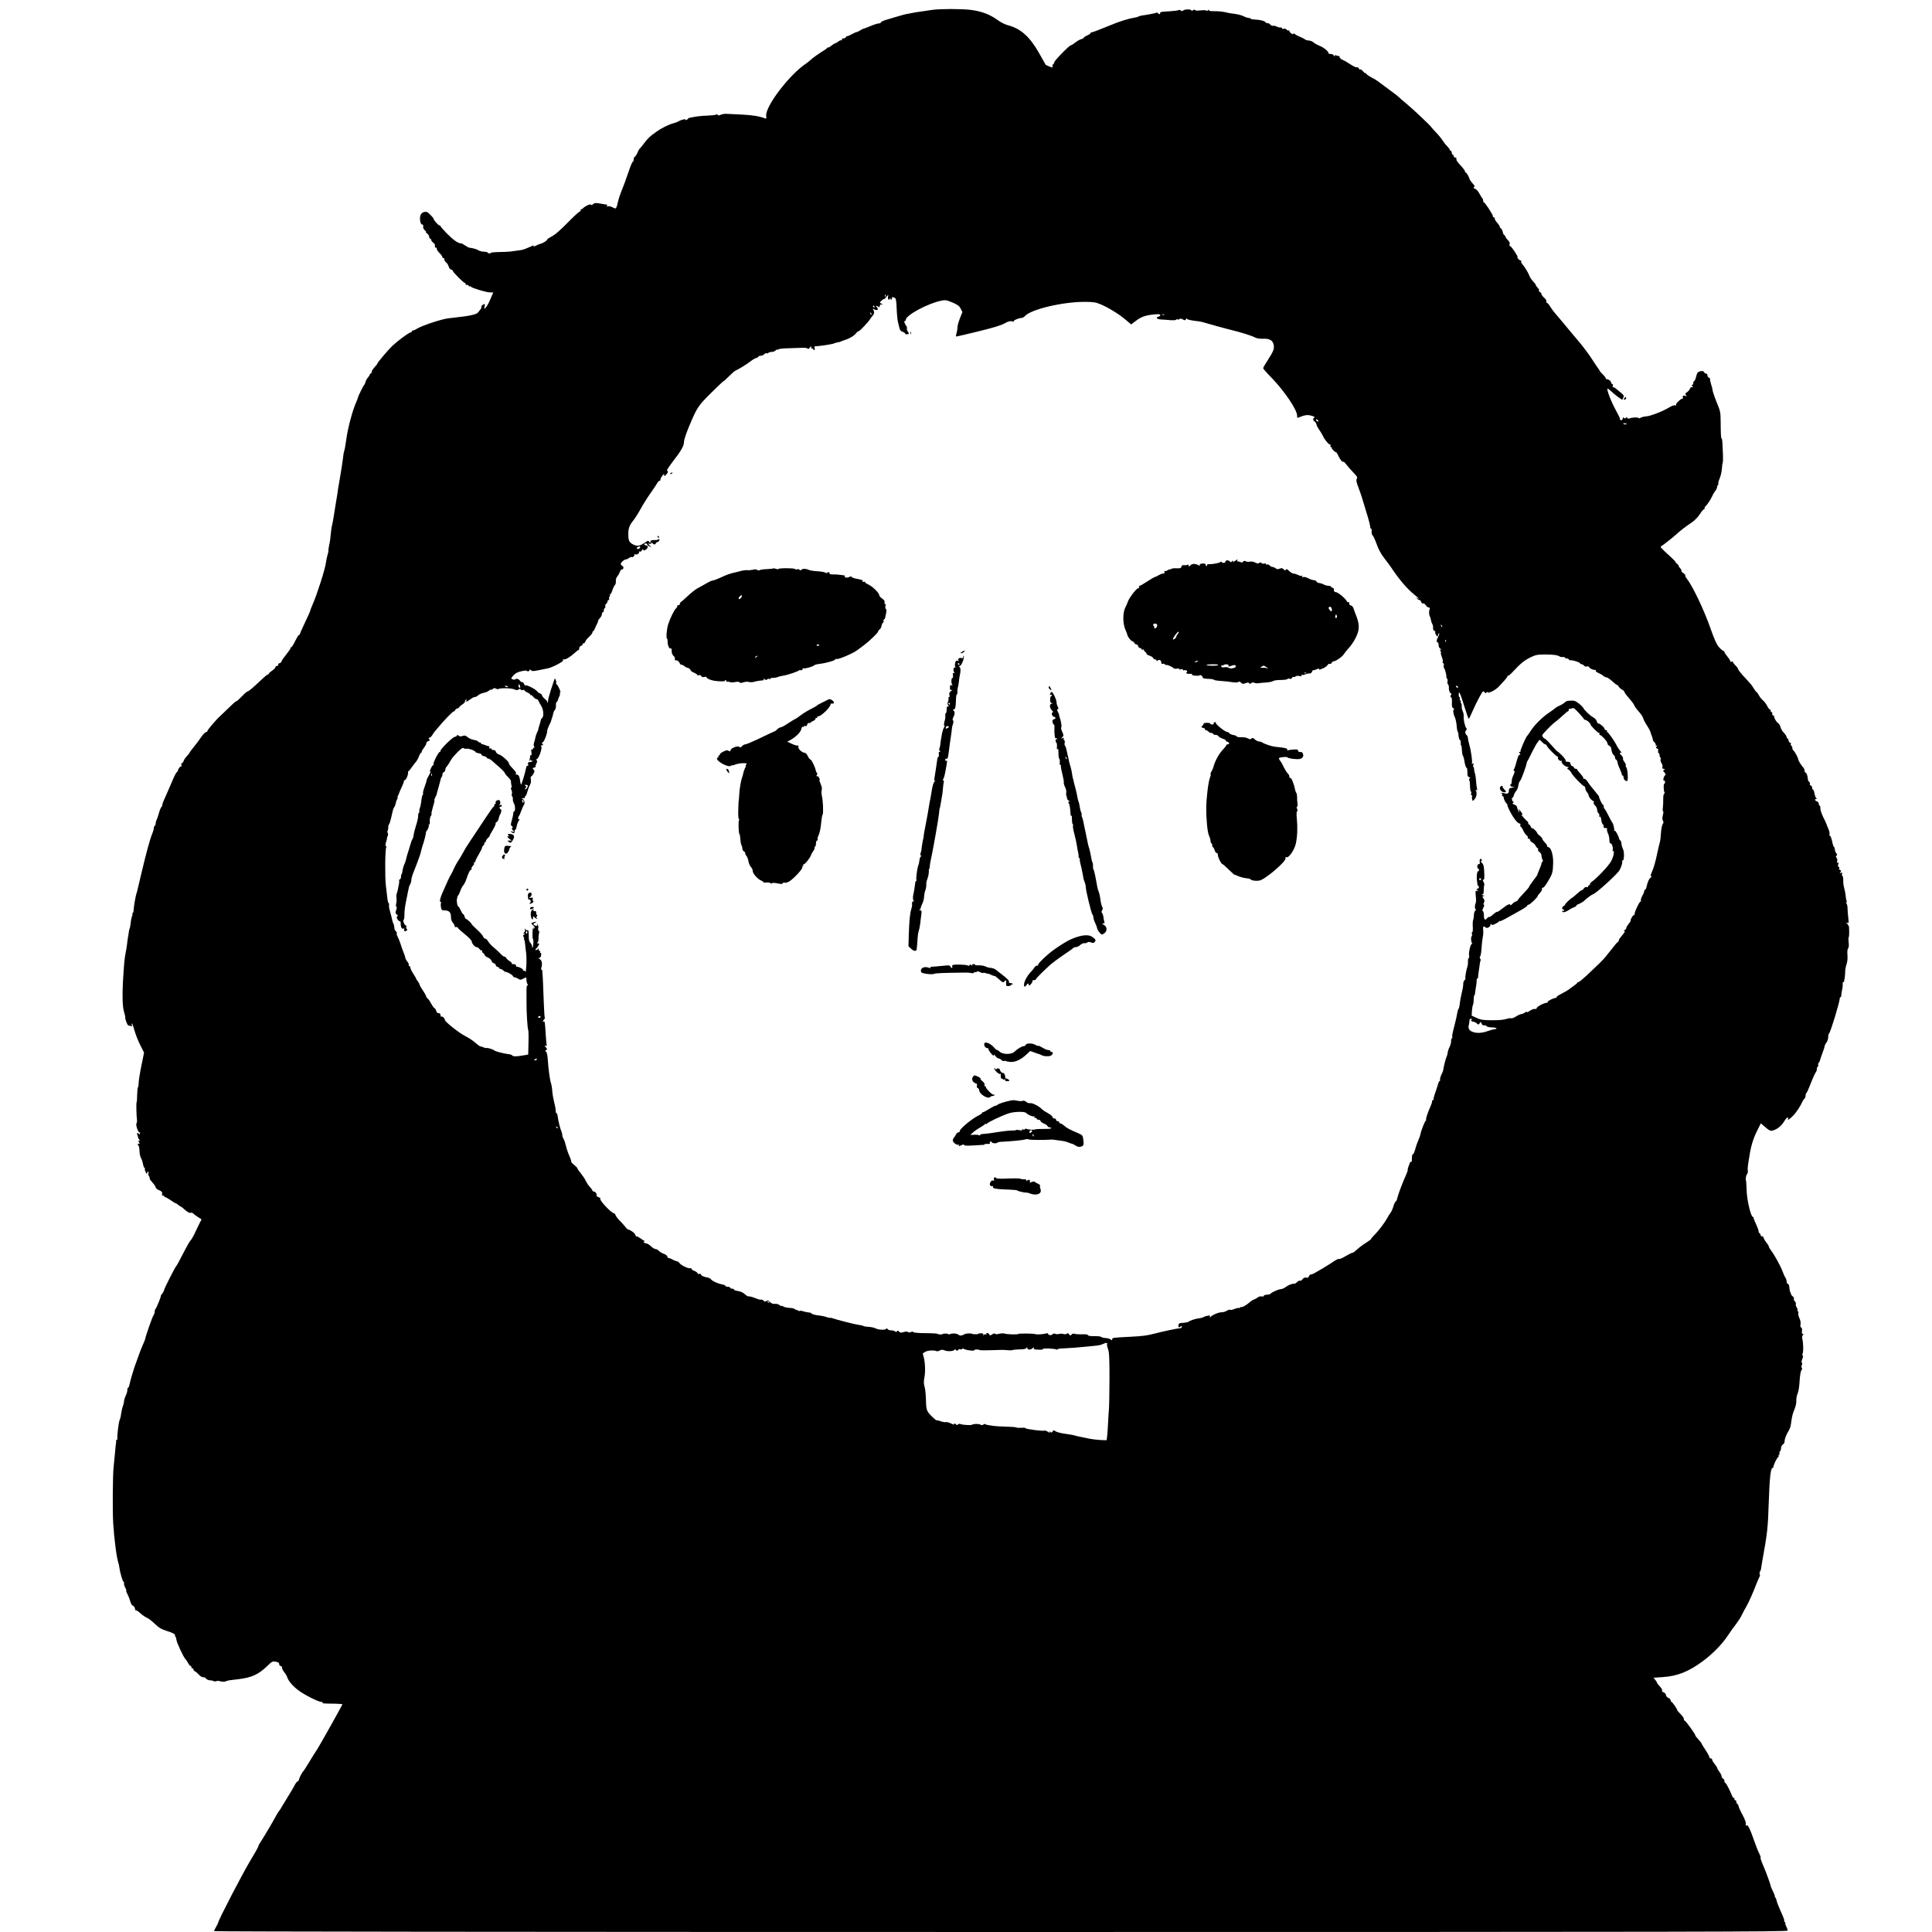 <?xml version="1.0" standalone="no"?>
<!DOCTYPE svg PUBLIC "-//W3C//DTD SVG 20010904//EN"
 "http://www.w3.org/TR/2001/REC-SVG-20010904/DTD/svg10.dtd">
<svg version="1.0" xmlns="http://www.w3.org/2000/svg"
 width="2048pt" height="2048pt" viewBox="0 0 2048 2048"
 preserveAspectRatio="xMidYMid meet">
<g transform="translate(0,2048) scale(0.1,-0.1)"
fill="#000000" stroke="none">
<path d="M9880 20375 c-58 -8 -134 -19 -170 -25 -36 -7 -72 -13 -80 -15 -29
-4 -76 -17 -135 -35 -33 -10 -82 -25 -110 -33 -27 -9 -49 -20 -48 -25 1 -5 -8
-10 -20 -10 -12 0 -51 -12 -86 -27 -36 -15 -70 -28 -76 -29 -7 -1 -24 -9 -38
-19 -15 -9 -31 -17 -36 -17 -6 0 -31 -11 -56 -25 -25 -14 -45 -22 -45 -18 0 4
-5 1 -10 -7 -5 -8 -14 -16 -20 -16 -5 -1 -15 -2 -21 -3 -5 0 -7 -6 -3 -13 4
-6 3 -8 -3 -5 -6 4 -22 -2 -36 -13 -14 -11 -30 -20 -35 -20 -6 0 -24 -12 -41
-26 -17 -14 -31 -22 -31 -17 0 4 -4 4 -8 -2 -4 -5 -14 -14 -23 -20 -69 -43
-137 -91 -155 -109 -12 -11 -32 -28 -44 -36 -181 -118 -442 -462 -428 -561 4
-22 1 -29 -9 -25 -60 23 -136 36 -243 41 -69 3 -143 7 -165 8 -22 2 -51 -3
-65 -10 -17 -9 -26 -9 -31 -1 -4 6 -12 7 -19 3 -7 -5 -49 -9 -94 -11 -45 -1
-105 -7 -135 -13 -29 -6 -55 -11 -57 -11 -1 0 -10 -7 -18 -16 -9 -8 -16 -11
-16 -5 0 13 -44 4 -75 -14 -11 -7 -33 -16 -50 -20 -48 -11 -130 -51 -187 -92
-77 -55 -85 -63 -131 -123 -23 -30 -45 -57 -49 -60 -4 -3 -14 -22 -22 -42 -9
-20 -21 -38 -27 -40 -6 -2 -12 -15 -12 -30 -1 -14 -6 -26 -11 -25 -4 1 -25
-50 -46 -113 -21 -63 -52 -148 -69 -188 -17 -40 -36 -99 -43 -132 -6 -33 -17
-60 -23 -60 -5 0 -23 7 -38 15 -15 8 -35 11 -44 8 -11 -4 -14 -3 -9 5 4 7 4
13 -1 13 -4 1 -17 3 -28 4 -11 2 -38 6 -61 10 -31 5 -44 3 -57 -9 -9 -10 -18
-12 -22 -6 -7 11 -58 -12 -83 -36 -7 -8 -18 -14 -23 -14 -6 0 -7 -4 -4 -10 3
-5 1 -10 -6 -10 -6 0 -50 -39 -98 -87 -120 -122 -163 -159 -210 -184 -23 -11
-41 -25 -41 -29 0 -10 -45 -39 -67 -43 -10 -2 -33 -11 -52 -21 -19 -10 -30
-13 -26 -5 5 7 4 10 -1 8 -13 -7 -54 -24 -88 -38 -26 -11 -48 -14 -161 -28
-22 -2 -77 -5 -122 -5 -46 -1 -83 -5 -83 -9 0 -11 -23 -7 -31 4 -3 5 -21 8
-40 9 -19 0 -44 6 -56 14 -20 12 -54 23 -96 28 -9 1 -30 12 -47 24 -16 12 -35
22 -43 22 -31 0 -82 36 -148 103 -38 39 -69 74 -69 79 0 4 -5 8 -11 8 -12 0
-65 60 -62 70 1 4 -15 23 -35 43 -32 32 -41 35 -67 29 -19 -5 -32 -17 -38 -36
-12 -36 0 -96 18 -96 10 0 14 -8 11 -22 -2 -14 5 -29 18 -40 12 -9 17 -17 11
-18 -5 0 1 -7 13 -16 12 -8 22 -24 22 -35 0 -10 5 -19 10 -19 6 0 10 -5 10
-11 0 -7 9 -20 21 -30 11 -9 20 -20 20 -23 -3 -24 1 -36 9 -31 6 3 10 -2 10
-12 0 -10 13 -31 30 -46 16 -16 30 -35 30 -43 0 -9 5 -12 10 -9 6 3 10 -3 10
-14 0 -11 9 -26 19 -33 11 -8 23 -27 27 -42 4 -16 15 -31 25 -33 11 -3 19 -9
19 -14 0 -14 115 -129 129 -129 7 0 9 -4 6 -10 -3 -5 3 -10 14 -10 12 0 21 -5
21 -11 0 -5 4 -8 9 -5 5 4 11 2 13 -3 5 -13 164 -61 203 -61 l34 0 -30 -70
c-16 -39 -38 -79 -49 -90 -19 -19 -19 -19 -13 11 6 30 5 31 -16 19 -12 -6 -21
-16 -18 -23 2 -6 -2 -18 -10 -27 -7 -8 -18 -23 -25 -32 -12 -17 -66 -32 -153
-43 -79 -10 -111 -14 -165 -20 -70 -8 -277 -77 -329 -109 -21 -14 -42 -22 -45
-19 -3 4 -6 1 -6 -5 0 -6 -10 -14 -21 -17 -26 -9 -127 -84 -188 -140 -42 -39
-161 -179 -161 -190 0 -4 -13 -20 -30 -38 -16 -18 -30 -40 -30 -49 0 -10 -4
-18 -10 -18 -5 0 -10 -5 -10 -10 0 -6 -9 -20 -19 -31 -11 -12 -22 -33 -26 -47
-4 -15 -10 -29 -14 -32 -8 -6 -64 -118 -67 -136 -1 -6 -9 -27 -17 -45 -41 -91
-92 -284 -108 -409 -6 -47 -15 -96 -20 -110 -5 -14 -11 -52 -14 -85 -4 -33
-18 -125 -32 -205 -14 -80 -27 -158 -28 -175 -2 -16 -9 -57 -15 -90 -6 -33
-15 -89 -20 -125 -5 -36 -14 -83 -19 -105 -6 -22 -12 -67 -15 -100 -2 -33 -9
-83 -16 -111 -6 -28 -10 -55 -8 -60 1 -5 -3 -25 -9 -44 -6 -19 -14 -57 -18
-85 -8 -67 -93 -334 -139 -438 -14 -32 -26 -62 -26 -68 0 -5 -25 -62 -55 -124
-30 -63 -55 -119 -55 -125 0 -5 -4 -10 -10 -10 -5 0 -23 -29 -41 -65 -17 -36
-35 -65 -40 -65 -5 0 -9 -5 -9 -11 0 -6 -20 -35 -44 -65 -25 -30 -48 -63 -51
-74 -4 -11 -13 -20 -21 -20 -8 0 -14 -7 -14 -15 0 -8 -7 -15 -15 -15 -8 0 -15
-6 -15 -12 0 -7 -16 -24 -35 -37 -19 -13 -35 -27 -35 -32 0 -5 -4 -9 -10 -9
-5 0 -31 -20 -57 -45 -104 -98 -148 -135 -159 -135 -6 0 -34 -24 -62 -54 -28
-29 -53 -52 -56 -49 -2 3 -36 -26 -74 -64 -38 -37 -80 -77 -93 -89 -42 -36
-144 -155 -141 -165 1 -5 -4 -9 -12 -9 -8 0 -28 -19 -45 -42 -17 -24 -39 -54
-48 -67 -10 -14 -33 -42 -50 -64 -18 -21 -33 -42 -33 -45 0 -4 -13 -21 -29
-38 -16 -16 -32 -40 -35 -52 -4 -12 -12 -22 -18 -22 -6 0 -8 -9 -5 -20 3 -11
2 -18 -3 -15 -4 3 -15 -6 -24 -20 -9 -14 -13 -25 -9 -25 4 0 -1 -6 -10 -12 -9
-7 -30 -47 -47 -88 -17 -41 -37 -88 -45 -105 -46 -100 -65 -146 -65 -159 0 -8
-4 -17 -9 -21 -5 -3 -17 -31 -26 -63 -8 -31 -20 -65 -25 -74 -6 -10 -10 -27
-10 -37 0 -11 -5 -23 -10 -26 -6 -3 -10 -15 -10 -25 0 -11 -6 -34 -14 -52 -26
-60 -68 -217 -126 -463 -10 -44 -22 -93 -26 -110 -4 -16 -9 -34 -9 -40 -1 -5
-5 -17 -8 -25 -9 -25 -28 -132 -30 -172 -1 -21 -6 -38 -11 -38 -5 0 -6 -3 -3
-6 3 -4 2 -14 -2 -23 -5 -9 -12 -40 -15 -70 -3 -29 -8 -57 -11 -61 -3 -5 -7
-21 -9 -37 -2 -15 -6 -44 -10 -63 -3 -19 -8 -53 -10 -75 -3 -22 -9 -62 -15
-90 -11 -51 -17 -122 -28 -305 -8 -157 -4 -269 13 -321 8 -26 14 -51 12 -55
-4 -14 23 -84 32 -84 5 0 16 -3 26 -7 13 -5 16 -3 11 10 -3 9 -3 17 1 17 5 0
16 -32 27 -71 10 -39 37 -108 60 -154 l42 -83 -28 -139 c-16 -76 -28 -156 -29
-179 0 -22 -3 -44 -7 -48 -4 -4 -8 -40 -9 -80 0 -40 -3 -77 -6 -82 -5 -10 -2
-146 4 -184 2 -14 0 -31 -5 -38 -12 -15 20 -105 34 -97 5 4 6 -2 2 -11 -4 -11
-8 -13 -11 -6 -2 7 -8 12 -14 12 -6 0 -7 -8 -3 -17 4 -10 8 -23 9 -30 1 -7 5
-16 9 -19 12 -12 8 -26 -6 -18 -9 6 -9 4 1 -7 14 -16 16 -33 2 -24 -5 3 -10 2
-10 -4 0 -5 4 -12 8 -15 5 -3 10 -29 11 -58 1 -29 8 -62 16 -74 8 -13 17 -41
21 -63 4 -23 11 -41 16 -41 5 0 7 -4 4 -9 -3 -5 1 -22 9 -37 10 -20 15 -23 15
-11 0 9 4 17 10 17 5 0 7 -7 4 -15 -3 -8 -2 -20 2 -27 8 -12 10 -17 13 -36 0
-5 15 -24 31 -42 17 -18 30 -40 30 -47 0 -8 16 -21 35 -29 20 -8 35 -20 34
-27 -3 -25 1 -38 11 -32 5 3 10 1 10 -4 0 -6 5 -11 11 -11 6 0 31 -15 57 -32
26 -18 50 -33 54 -33 4 0 17 -8 28 -18 11 -9 23 -17 26 -17 4 0 24 -16 46 -36
26 -23 47 -34 59 -31 10 3 22 1 25 -5 4 -5 25 -22 49 -37 l42 -27 -23 -44
c-13 -25 -28 -56 -34 -70 -18 -44 -52 -105 -64 -115 -6 -6 -27 -42 -47 -80
-76 -147 -94 -180 -100 -185 -11 -9 -129 -241 -129 -254 0 -8 -9 -25 -21 -40
-11 -14 -18 -26 -15 -26 6 0 -43 -122 -55 -135 -5 -5 -9 -18 -9 -30 0 -11 -6
-29 -14 -40 -12 -18 -86 -229 -86 -247 0 -4 -11 -31 -24 -60 -13 -29 -31 -75
-41 -103 -9 -27 -21 -59 -25 -70 -18 -40 -70 -211 -76 -247 -4 -21 -10 -38
-15 -38 -5 0 -9 -11 -9 -25 0 -15 -7 -40 -16 -56 -8 -17 -17 -45 -19 -62 -1
-18 -8 -44 -14 -59 -6 -15 -13 -49 -17 -75 -3 -27 -10 -55 -15 -64 -11 -22
-31 -187 -24 -199 4 -6 1 -10 -5 -10 -6 0 -10 -8 -9 -18 1 -9 0 -19 -1 -22 -2
-5 -4 -25 -14 -135 -4 -38 -9 -88 -11 -110 -10 -86 -13 -467 -5 -600 11 -176
37 -373 56 -425 3 -8 8 -31 10 -50 6 -50 36 -150 46 -150 4 0 5 -6 3 -13 -3
-7 3 -29 14 -49 10 -21 15 -35 10 -32 -5 3 -1 -9 9 -28 10 -18 25 -54 32 -80
8 -27 20 -48 26 -48 12 0 29 -28 26 -43 -1 -4 3 -7 8 -7 11 0 18 -5 63 -44 15
-13 40 -29 56 -36 16 -6 53 -35 82 -63 45 -43 68 -57 134 -78 56 -18 80 -30
80 -41 0 -9 4 -20 8 -24 4 -4 7 -15 7 -25 0 -23 75 -186 95 -205 9 -9 22 -29
30 -45 9 -16 20 -29 25 -29 6 0 10 -7 10 -16 0 -8 5 -12 10 -9 6 3 10 -1 10
-10 0 -8 8 -19 17 -22 10 -4 28 -20 41 -35 14 -16 34 -28 48 -28 13 0 24 -4
24 -9 0 -10 39 -27 52 -23 4 1 19 -3 32 -8 14 -5 28 -5 31 -1 3 5 20 4 39 -1
19 -6 43 -7 53 -3 25 11 36 13 135 24 148 18 216 49 314 143 47 46 54 49 88
43 26 -5 36 -12 36 -26 0 -11 7 -19 15 -19 8 0 15 -9 15 -19 0 -11 11 -32 24
-48 13 -15 27 -39 31 -53 12 -39 63 -98 122 -141 60 -45 207 -119 235 -119 10
0 18 -4 18 -9 0 -9 8 -10 132 -11 43 -1 78 -4 78 -6 0 -8 -239 -434 -268 -479
-33 -50 -41 -62 -94 -150 -23 -38 -45 -72 -48 -75 -14 -12 -50 -79 -50 -93 0
-8 -7 -17 -15 -20 -8 -4 -23 -23 -33 -44 -11 -21 -41 -73 -68 -116 -27 -43
-56 -91 -66 -108 -9 -17 -22 -38 -30 -47 -7 -9 -18 -26 -24 -37 -26 -48 -63
-112 -80 -141 -10 -17 -32 -53 -48 -80 -16 -27 -37 -61 -47 -76 -11 -15 -19
-31 -19 -37 0 -7 -39 -77 -90 -161 -75 -124 -332 -618 -336 -648 -1 -7 -12
-28 -23 -48 -12 -19 -21 -39 -21 -45 0 -5 3124 -9 8340 -9 7525 0 8340 2 8340
15 0 9 -7 29 -15 45 -9 17 -13 30 -9 30 4 0 1 7 -6 15 -7 8 -10 15 -7 15 6 0
-5 30 -43 115 -26 61 -33 78 -37 99 -2 11 -8 25 -14 33 -6 7 -9 13 -5 13 3 0
-5 22 -19 50 -14 27 -25 54 -25 60 0 11 -49 146 -75 205 -29 69 -35 88 -31 93
3 2 -5 25 -18 51 -13 25 -35 82 -50 126 -45 130 -68 176 -81 165 -9 -8 -11 -4
-8 14 3 15 -10 50 -36 99 -23 42 -41 83 -41 90 0 8 -7 20 -15 27 -8 7 -12 16
-9 21 3 5 -2 12 -10 15 -9 3 -13 10 -10 15 3 5 0 9 -6 9 -6 0 -15 12 -21 28
-26 64 -62 132 -70 132 -5 0 -9 9 -9 20 0 11 -7 23 -15 26 -8 4 -15 14 -15 24
0 9 -10 30 -22 46 -12 15 -23 34 -24 41 -1 7 -14 27 -28 44 -14 17 -26 37 -26
45 0 8 -7 14 -15 14 -8 0 -15 6 -15 14 0 7 -18 41 -40 74 -22 33 -40 62 -40
66 0 3 -9 16 -20 29 -41 46 -50 57 -49 63 1 10 -102 154 -112 154 -5 0 -9 8
-9 18 0 10 -16 33 -35 52 -19 19 -35 37 -35 41 0 12 -53 89 -62 89 -4 0 -8 7
-8 15 0 9 -11 21 -25 27 -14 6 -25 20 -25 30 0 10 -10 22 -22 27 -13 5 -22 11
-20 15 5 14 1 23 -27 54 -17 17 -28 32 -25 32 3 0 -4 12 -16 28 l-22 27 99 7
c154 10 274 58 423 168 108 81 205 180 266 272 26 40 66 96 88 123 21 28 49
70 60 95 12 25 33 65 48 90 27 47 69 141 109 245 13 33 27 65 31 71 5 6 6 19
2 28 -3 9 -2 22 4 29 5 6 10 19 10 27 1 8 6 42 12 75 56 310 61 353 70 634 9
263 20 361 42 361 4 0 8 6 8 13 0 18 37 94 50 102 6 4 8 11 5 16 -4 5 -2 9 4
9 6 0 8 6 5 14 -3 8 -1 17 5 21 6 3 11 18 11 33 0 16 8 32 20 40 11 7 19 22
18 35 -1 20 18 70 41 107 14 22 24 52 27 80 5 44 15 94 23 115 29 73 34 94 33
128 -1 21 5 55 14 75 8 20 17 68 19 107 5 89 14 138 25 145 5 3 5 12 0 20 -5
8 -5 21 1 31 6 11 5 20 0 24 -6 3 -4 20 5 40 8 20 10 35 4 35 -6 0 -6 9 0 25
9 25 6 121 -6 158 -3 10 0 24 6 32 10 12 10 15 0 15 -8 0 -11 11 -8 31 3 20 0
33 -8 36 -9 3 -11 15 -7 34 3 17 -1 43 -12 65 -9 20 -15 44 -12 55 3 10 1 19
-5 19 -5 0 -6 4 -3 10 3 5 -1 19 -9 31 -8 12 -12 27 -9 35 3 7 -2 21 -11 30
-9 8 -13 20 -10 26 4 6 -1 17 -10 24 -10 7 -18 18 -20 26 -1 7 -5 18 -9 24 -4
7 -8 28 -9 48 -2 21 -8 36 -15 36 -7 0 -13 10 -13 23 0 12 -6 31 -13 42 -8 11
-22 43 -32 70 -20 54 -84 172 -122 221 -13 17 -23 36 -23 42 0 6 -11 23 -24
39 -13 15 -26 38 -30 51 -4 12 -12 20 -17 16 -6 -3 -13 3 -16 15 -3 12 -9 21
-14 21 -4 0 -7 8 -7 18 1 9 -11 41 -25 71 -15 30 -27 61 -27 68 0 7 -3 13 -8
13 -22 0 -65 182 -67 290 -2 47 -4 87 -5 90 -8 17 -3 58 9 72 7 10 11 26 9 36
-3 11 -1 44 3 73 5 30 11 68 14 84 14 98 40 185 78 261 l43 86 49 -42 c39 -34
53 -40 74 -35 48 12 93 47 123 96 16 27 34 47 39 43 5 -3 7 -10 4 -15 -15 -23
15 -5 50 31 37 37 81 104 104 157 5 11 15 24 20 28 6 3 11 17 11 30 0 13 4 25
8 27 5 2 26 48 47 103 21 55 45 107 52 116 7 8 13 25 13 37 0 11 5 24 10 27 6
4 8 11 4 16 -3 5 -1 16 6 23 6 8 13 22 15 32 2 11 14 44 25 74 12 30 22 62 22
70 1 8 9 26 20 39 10 13 18 39 18 57 0 18 4 35 9 38 14 9 112 329 114 374 0 6
4 12 9 12 4 0 7 10 7 23 0 12 4 38 9 57 5 20 7 46 6 58 -2 12 1 22 6 22 6 0 9
3 9 8 -1 4 0 9 1 12 5 14 10 59 10 90 0 20 6 54 14 77 9 26 13 62 10 98 -3 36
-1 62 7 71 7 9 10 32 6 63 -3 27 -3 51 0 55 5 5 7 48 4 103 0 12 -9 30 -18 39
-17 17 -17 18 0 11 15 -6 16 -1 10 51 -4 31 -7 77 -8 102 0 27 -6 50 -15 58
-10 9 -10 11 -1 6 10 -5 11 -1 5 17 -4 13 -8 38 -9 54 -1 17 -7 48 -13 71 -7
23 -12 52 -12 65 -1 60 -2 69 -10 74 -5 3 -6 13 -3 22 5 13 2 15 -12 10 -15
-6 -16 -5 -5 8 10 12 9 16 -3 21 -9 3 -13 12 -10 20 3 8 0 14 -6 14 -7 0 -9
10 -5 26 5 20 4 25 -6 19 -9 -5 -10 -2 -5 14 4 13 1 28 -6 37 -10 12 -10 17
-1 23 9 5 8 12 -3 27 -8 10 -15 29 -15 42 0 12 -4 22 -8 22 -4 0 -14 27 -20
60 -7 33 -18 60 -23 60 -6 0 -8 7 -5 16 3 9 -2 35 -12 57 -10 23 -19 45 -20
50 -1 4 -8 20 -15 35 -34 65 -50 109 -50 135 0 15 -4 27 -8 27 -5 0 -9 9 -9
19 0 11 -9 23 -20 26 -22 7 -27 25 -7 25 8 0 9 2 1 8 -6 4 -15 26 -19 50 -4
23 -11 42 -16 42 -5 0 -9 9 -9 19 0 10 -7 22 -16 25 -8 3 -12 11 -8 17 3 6 0
15 -7 20 -8 4 -14 19 -15 31 -1 32 -14 68 -25 68 -5 0 -9 9 -9 19 0 11 -6 26
-13 33 -19 20 -52 72 -53 83 -1 19 -39 90 -51 98 -7 4 -13 17 -13 27 0 10 -5
22 -11 25 -6 4 -8 14 -5 22 3 8 2 12 -3 9 -9 -6 -26 22 -23 37 1 4 -2 7 -8 7
-5 0 -10 7 -10 15 0 8 -13 29 -29 46 -17 17 -33 44 -36 60 -4 16 -15 35 -24
41 -20 14 -47 58 -43 71 1 4 -4 10 -12 13 -8 3 -12 12 -9 20 3 8 0 14 -6 14
-6 0 -11 7 -11 15 0 8 -4 15 -10 15 -5 0 -17 16 -26 35 -9 19 -29 46 -44 59
-15 12 -35 37 -44 54 -9 17 -22 35 -29 39 -6 4 -18 20 -26 35 -8 15 -28 43
-45 61 -17 19 -51 56 -76 83 -24 27 -44 54 -45 60 0 7 -12 24 -27 39 -16 15
-28 32 -28 37 0 6 -8 7 -17 4 -10 -4 -14 -4 -11 0 4 4 -8 26 -27 49 -19 23
-35 47 -35 54 0 6 -6 11 -12 12 -7 0 -28 18 -47 40 -24 28 -49 83 -90 201 -69
196 -188 445 -250 524 -12 15 -19 30 -16 34 3 4 -7 15 -20 24 -14 9 -23 20
-21 25 3 4 -4 18 -15 29 -11 12 -17 22 -13 22 4 0 -3 8 -14 19 -12 10 -22 21
-22 25 0 4 -18 23 -41 44 -122 112 -123 114 -108 122 22 13 121 91 155 122 38
36 106 89 170 131 29 20 64 56 83 86 18 28 37 51 42 51 5 0 9 6 9 14 0 8 3 16
8 18 10 4 50 62 63 90 14 31 32 63 47 81 7 9 14 25 15 36 1 12 5 21 10 21 4 0
5 4 2 10 -3 5 3 31 14 57 11 26 22 73 24 104 2 30 6 60 9 65 3 5 4 47 2 94 -3
47 -5 102 -6 123 -1 20 -4 37 -7 37 -8 0 -10 48 -11 185 -1 93 -3 107 -42 200
-22 54 -41 111 -43 125 -1 14 -9 46 -18 72 -8 26 -12 49 -9 52 2 3 -3 8 -12
12 -9 3 -16 15 -16 25 0 10 -7 19 -15 19 -9 0 -18 7 -21 15 -4 9 -15 13 -30
11 -37 -7 -43 -14 -55 -62 -6 -24 -15 -44 -20 -44 -5 0 -9 -9 -9 -20 0 -11 -5
-20 -11 -20 -8 0 -7 -5 1 -15 11 -13 10 -14 -3 -10 -10 4 -17 -1 -22 -15 -4
-11 -18 -28 -31 -37 -20 -13 -22 -18 -12 -31 11 -13 10 -14 -10 -8 -21 7 -28
-1 -22 -29 1 -5 -1 -7 -5 -3 -10 10 -76 -53 -68 -65 4 -6 0 -8 -10 -4 -10 4
-36 -6 -64 -23 -66 -40 -198 -92 -242 -94 -20 -1 -46 -7 -58 -14 -13 -7 -23
-9 -23 -4 0 10 -68 8 -94 -3 -11 -5 -21 -3 -26 5 -6 9 -9 9 -15 1 -5 -9 -11
-9 -23 1 -9 7 -13 8 -9 2 4 -7 0 -17 -7 -23 -10 -8 -16 -9 -21 -1 -3 5 -4 10
-1 10 2 0 -18 42 -46 93 -51 93 -102 227 -86 227 4 0 23 -14 41 -31 17 -17 51
-44 73 -60 l41 -28 11 23 c9 21 6 27 -24 52 -20 16 -45 37 -56 46 -11 10 -24
15 -28 13 -5 -3 -6 4 -3 15 3 11 0 20 -6 20 -6 0 -11 5 -11 11 0 16 -26 39
-44 39 -9 0 -15 4 -14 9 2 5 -12 23 -29 40 -18 17 -33 34 -33 37 0 2 -5 10
-10 17 -6 7 -37 53 -69 102 -31 50 -94 134 -139 188 -45 53 -119 141 -163 195
-45 53 -91 108 -103 122 -12 14 -32 42 -45 63 -12 20 -27 37 -33 37 -6 0 -8 6
-5 14 3 8 -7 26 -24 40 -16 14 -29 32 -29 40 0 8 -7 17 -16 20 -8 3 -13 10 -9
16 3 5 -3 18 -15 30 -11 11 -20 24 -20 30 0 5 -13 22 -28 37 -16 16 -33 42
-39 58 -11 32 -51 98 -78 128 -9 10 -13 23 -9 29 4 6 3 9 -2 6 -10 -5 -45 28
-37 35 7 8 -65 117 -78 117 -7 0 -9 9 -6 21 4 14 -2 28 -19 44 -13 12 -24 27
-24 33 0 6 -6 15 -12 19 -7 4 -13 13 -14 18 -3 23 -17 55 -25 55 -5 0 -9 6 -9
13 0 7 -13 28 -30 47 -16 18 -27 37 -24 42 3 4 -2 11 -10 14 -9 3 -14 9 -11
14 5 9 -84 146 -94 143 -4 -1 -8 8 -8 19 -1 12 -6 24 -10 27 -4 3 -17 24 -28
45 -11 21 -29 44 -40 50 -11 6 -22 12 -25 14 -2 2 1 6 7 10 9 5 4 17 -16 37
-15 17 -28 35 -30 40 -6 26 -34 75 -42 75 -5 0 -9 6 -9 13 0 7 -20 35 -45 61
-42 45 -49 58 -46 79 0 4 -6 7 -14 7 -8 0 -15 7 -15 15 0 8 -4 15 -10 15 -5 0
-10 9 -10 20 0 11 -4 20 -10 20 -5 0 -10 5 -10 10 0 6 -11 21 -23 33 -13 12
-36 40 -50 62 -14 22 -48 64 -76 93 -28 30 -51 55 -51 57 0 8 -201 197 -260
245 -36 29 -72 60 -80 69 -8 9 -60 49 -115 89 -55 40 -107 79 -115 85 -8 7
-35 23 -60 35 -25 13 -51 31 -57 40 -7 9 -13 12 -13 8 0 -5 -9 3 -21 18 -11
14 -25 24 -30 20 -5 -3 -12 2 -15 11 -4 9 -13 14 -20 11 -7 -3 -37 11 -66 30
-29 20 -67 42 -85 49 -19 8 -33 21 -33 31 0 10 -3 14 -6 11 -4 -3 -15 -2 -25
4 -14 7 -19 6 -19 -3 0 -9 -3 -9 -10 2 -9 15 -13 16 -45 19 -8 0 -14 4 -13 9
5 14 -50 59 -93 76 -24 10 -52 25 -62 34 -18 16 -37 22 -67 24 -8 0 -22 6 -30
13 -8 6 -31 18 -50 25 -19 7 -43 20 -52 28 -13 10 -18 11 -18 3 0 -8 -9 -5
-24 6 -13 10 -21 22 -18 27 3 5 0 6 -5 3 -6 -4 -16 0 -23 8 -7 9 -21 13 -31
10 -11 -4 -19 -2 -19 5 0 6 -8 10 -17 9 -10 -2 -28 3 -41 10 -13 7 -30 10 -37
7 -7 -2 -21 4 -30 14 -10 11 -22 17 -27 14 -5 -3 -15 1 -21 9 -13 16 -61 28
-119 30 -21 1 -38 4 -38 7 0 4 -6 7 -12 8 -23 2 -43 8 -63 19 -23 12 -76 25
-120 29 -16 1 -50 8 -75 14 -25 6 -75 12 -113 11 -50 0 -66 3 -60 12 4 8 1 8
-9 -1 -9 -7 -19 -9 -22 -4 -3 5 -29 5 -58 2 -34 -5 -55 -3 -60 3 -4 7 -12 6
-22 -2 -11 -9 -16 -10 -16 -2 0 15 -73 14 -88 -1 -8 -8 -15 -8 -25 0 -8 7 -17
9 -20 6 -5 -6 -59 -12 -162 -18 -24 -2 -39 -7 -37 -14 3 -15 -14 -16 -23 -2
-4 6 -11 8 -16 5 -8 -5 -95 -22 -156 -30 -12 -2 -27 -6 -33 -10 -6 -4 -21 -9
-33 -10 -77 -13 -167 -41 -272 -85 -78 -33 -182 -73 -192 -73 -7 0 -13 -4 -13
-9 0 -5 -16 -16 -35 -24 -19 -8 -35 -18 -35 -23 0 -5 -12 -12 -27 -16 -15 -3
-43 -20 -64 -36 -20 -16 -41 -29 -46 -29 -18 0 -186 -174 -177 -182 2 -3 -2
-11 -10 -17 -8 -7 -12 -19 -9 -27 5 -13 1 -13 -33 1 -21 8 -38 17 -39 18 -1 1
-30 54 -66 117 -100 179 -198 267 -334 302 -27 7 -72 29 -100 49 -90 66 -177
99 -295 114 -106 12 -311 12 -410 0z m-493 -3037 c-3 -8 -6 -5 -6 6 -1 11 2
17 5 13 3 -3 4 -12 1 -19z m28 2 c-4 -6 -4 -18 0 -28 5 -14 7 -14 15 -2 7 11
10 12 10 2 0 -7 5 -10 10 -7 6 4 8 11 5 16 -8 11 15 12 33 0 10 -6 15 -40 17
-112 2 -57 9 -122 14 -144 6 -22 13 -52 17 -68 4 -17 15 -29 29 -33 13 -3 26
-12 29 -19 3 -8 13 -11 25 -8 19 5 19 7 4 29 -9 14 -13 27 -9 31 3 4 0 16 -7
27 -19 29 -29 58 -18 51 5 -3 11 5 13 17 7 50 233 171 373 200 46 10 56 8 120
-18 56 -24 73 -36 88 -65 l19 -37 -26 -65 c-14 -36 -26 -78 -26 -94 0 -15 -4
-44 -10 -62 -5 -19 -8 -36 -6 -38 2 -2 106 22 232 53 160 39 245 65 281 85 39
22 59 28 80 23 15 -4 25 -3 20 1 -7 9 55 35 84 35 9 0 24 9 34 20 65 71 396
150 630 150 93 0 119 -4 168 -24 84 -35 193 -102 265 -162 l63 -53 50 38 c58
44 102 59 194 68 48 4 65 3 65 -6 0 -7 -9 -15 -20 -18 -35 -9 -16 -28 31 -30
24 -1 68 -4 96 -7 29 -2 55 -1 58 4 3 5 12 7 19 4 8 -3 17 -1 20 5 4 6 16 5
34 -5 24 -12 28 -12 34 4 4 9 7 12 7 6 1 -11 48 -22 126 -30 17 -1 68 -14 115
-29 47 -14 139 -39 205 -56 139 -34 237 -65 280 -87 18 -9 50 -14 79 -13 68 4
104 -14 115 -55 13 -46 3 -75 -58 -168 -28 -43 -51 -83 -51 -89 0 -6 44 -56
98 -111 132 -138 262 -331 262 -392 0 -28 -2 -28 43 -9 20 8 50 15 66 15 36 0
91 -20 74 -27 -18 -6 -16 -30 2 -41 9 -4 17 -18 20 -31 2 -13 15 -37 28 -55
13 -17 31 -48 41 -68 19 -42 64 -94 77 -91 4 2 6 -4 3 -12 -4 -8 -1 -15 7 -15
7 0 10 -3 6 -6 -6 -7 35 -50 45 -47 3 1 14 -14 23 -35 20 -43 45 -73 55 -67 3
2 13 -5 21 -16 12 -17 53 -64 115 -131 12 -12 13 -21 6 -35 -8 -14 -3 -37 19
-93 16 -41 40 -113 53 -160 14 -47 35 -116 47 -155 12 -38 22 -82 23 -97 1
-14 4 -24 9 -21 4 2 7 -7 7 -21 0 -38 0 -40 14 -56 7 -8 26 -50 41 -93 18 -50
46 -102 79 -144 28 -36 62 -82 76 -103 80 -121 167 -223 242 -283 27 -20 48
-40 48 -43 0 -4 -8 0 -17 7 -16 13 -17 12 -4 -3 7 -10 19 -18 27 -18 7 0 16
-9 19 -21 4 -12 13 -18 20 -15 7 2 21 -6 29 -20 9 -13 24 -24 32 -24 12 0 14
-5 9 -17 -9 -21 -8 -60 2 -76 4 -7 9 -23 11 -36 2 -14 8 -34 15 -45 6 -12 10
-31 8 -44 -1 -13 4 -25 13 -28 9 -3 13 -10 10 -15 -3 -5 2 -19 10 -31 9 -12
17 -19 17 -15 1 4 2 11 3 16 0 5 4 12 8 16 10 10 4 -17 -10 -42 -15 -26 -16
-53 -2 -53 6 0 10 -13 10 -28 0 -20 7 -33 23 -41 12 -6 14 -9 4 -7 -14 5 -16
2 -8 -13 6 -10 8 -21 5 -24 -3 -2 2 -21 10 -41 8 -20 13 -43 10 -51 -4 -8 -1
-15 4 -15 6 0 9 -10 7 -22 -3 -12 -1 -26 4 -32 10 -12 26 -77 23 -90 -2 -4 2
-14 8 -21 6 -7 8 -20 4 -29 -3 -9 -1 -23 6 -31 6 -7 10 -22 9 -32 -4 -24 10
-63 22 -63 6 0 6 -7 -1 -19 -7 -14 -6 -21 2 -23 8 -3 11 -23 9 -55 -2 -41 1
-53 16 -62 10 -6 12 -11 6 -11 -14 0 -8 -50 9 -83 9 -18 18 -64 22 -117 1 -14
5 -30 9 -36 4 -7 8 -28 9 -48 2 -20 8 -38 14 -40 6 -2 10 -16 9 -30 -2 -14 0
-26 3 -26 4 0 8 -23 9 -51 1 -28 6 -56 11 -62 6 -7 12 -30 15 -52 7 -46 16
-75 26 -75 3 0 6 -21 6 -47 0 -36 4 -47 18 -51 13 -3 15 -7 7 -12 -7 -4 -9
-13 -5 -20 5 -7 8 -37 8 -66 1 -30 5 -54 9 -54 5 0 6 -9 3 -20 -4 -12 -2 -20
5 -20 6 0 8 -5 5 -10 -3 -6 -3 -20 0 -31 l7 -21 20 21 c20 22 27 69 13 91 -6
9 -4 11 5 5 9 -6 11 0 6 21 -4 16 -8 54 -10 84 -2 30 -7 63 -11 72 -4 10 -8
29 -9 43 0 14 -4 25 -8 25 -3 0 -4 10 0 22 4 16 2 19 -8 13 -7 -5 -11 -4 -8 1
9 13 -7 130 -26 197 -9 32 -16 66 -16 76 0 10 -7 24 -15 31 -16 13 -16 40 -1
52 6 4 6 12 -1 20 -15 19 -31 92 -27 124 1 15 -3 39 -10 53 -7 14 -12 37 -11
51 1 14 -2 31 -7 38 -6 6 -7 12 -3 12 4 0 2 7 -5 15 -6 8 -9 19 -5 25 3 5 2
10 -3 10 -5 0 -9 11 -9 25 0 52 15 21 57 -115 24 -77 46 -140 49 -140 3 0 21
35 39 78 18 42 51 110 73 150 38 69 42 72 55 55 12 -14 16 -15 21 -4 4 9 8 10
12 3 9 -16 90 26 121 62 14 16 40 44 58 63 17 18 32 39 32 45 0 6 3 9 6 5 3
-3 23 13 45 36 90 97 125 125 193 159 54 26 72 30 151 30 86 1 139 -6 160 -22
6 -4 20 -6 33 -5 12 1 22 -2 22 -7 0 -4 9 -8 20 -8 11 0 20 -5 20 -11 0 -5 8
-9 18 -8 23 3 102 -22 102 -33 0 -4 6 -8 14 -8 7 0 19 -7 26 -15 7 -9 21 -13
31 -10 12 4 21 1 25 -8 5 -14 49 -33 67 -28 5 1 6 -3 2 -8 -3 -6 10 -17 30
-25 20 -9 43 -22 51 -31 9 -8 23 -15 33 -15 9 0 36 -18 60 -40 23 -22 47 -40
51 -40 5 0 14 -8 19 -18 5 -10 21 -24 35 -32 14 -7 26 -19 26 -26 0 -7 22 -36
49 -66 26 -29 51 -63 55 -75 4 -12 25 -41 47 -65 22 -24 42 -54 46 -68 3 -14
21 -49 40 -78 19 -29 36 -60 38 -70 2 -9 9 -30 16 -47 7 -16 11 -34 10 -39 -1
-4 7 -15 17 -25 10 -9 17 -22 14 -30 -3 -10 0 -11 9 -5 12 6 12 5 1 -8 -10
-13 -10 -17 4 -22 10 -4 14 -13 11 -26 -3 -10 -1 -20 5 -22 5 -2 10 -13 11
-26 0 -12 4 -22 8 -22 4 0 5 -9 2 -19 -3 -11 2 -29 10 -41 8 -12 13 -30 10
-41 -4 -14 0 -19 13 -19 16 0 16 -2 4 -10 -12 -7 -12 -11 3 -28 15 -16 16 -22
5 -33 -16 -16 -22 -62 -7 -54 5 4 9 -3 9 -14 0 -12 -4 -21 -9 -21 -9 0 -6 -73
3 -89 4 -5 2 -13 -4 -16 -6 -4 -10 -30 -9 -58 0 -29 -1 -69 -4 -89 -3 -21 -2
-38 3 -38 4 0 3 -19 -3 -41 -7 -30 -7 -47 1 -59 8 -13 7 -22 -3 -37 -7 -10
-16 -53 -18 -94 -3 -40 -7 -81 -10 -89 -3 -8 -13 -51 -23 -95 -27 -129 -41
-177 -63 -227 -14 -33 -17 -48 -8 -48 9 0 8 -3 -1 -9 -19 -11 -38 -51 -46 -94
-4 -21 -11 -37 -16 -37 -6 0 -10 -7 -10 -15 0 -8 -9 -31 -21 -51 -11 -20 -18
-43 -15 -51 3 -8 2 -12 -3 -9 -9 6 -67 -113 -63 -131 2 -7 -2 -13 -7 -13 -6 0
-17 -13 -26 -30 -9 -16 -13 -30 -9 -30 3 0 -6 -14 -20 -31 -14 -17 -26 -37
-26 -44 0 -8 -8 -19 -17 -24 -12 -7 -13 -10 -5 -11 13 0 6 -11 -48 -77 -6 -7
-10 -17 -10 -22 0 -6 -6 -14 -13 -18 -6 -4 -24 -24 -38 -43 -15 -19 -35 -45
-45 -57 -11 -12 -28 -34 -39 -49 -11 -15 -44 -50 -73 -78 -30 -28 -88 -84
-130 -124 -42 -39 -82 -72 -89 -72 -7 0 -13 -3 -13 -7 0 -5 -17 -19 -37 -33
-20 -14 -42 -29 -48 -35 -11 -10 -51 -33 -107 -62 -16 -8 -28 -19 -28 -24 0
-5 -3 -8 -7 -7 -16 3 -93 -34 -87 -43 3 -5 -2 -9 -11 -9 -26 0 -105 -41 -105
-56 0 -7 -8 -11 -20 -9 -10 2 -35 -7 -55 -21 -20 -13 -33 -19 -29 -12 5 7 -4
5 -19 -4 -14 -10 -33 -18 -42 -18 -8 0 -33 -11 -55 -25 -21 -14 -45 -22 -53
-19 -8 3 -31 -1 -53 -8 -24 -9 -82 -13 -149 -13 -94 1 -118 4 -163 25 l-52 24
3 51 c2 28 7 57 11 63 4 6 7 32 8 57 0 25 3 45 7 45 3 0 7 10 7 23 1 12 5 40
9 62 5 22 8 52 8 68 0 15 4 27 8 27 5 0 8 3 7 8 -1 4 2 30 6 57 4 28 9 65 12
84 2 19 6 37 9 39 2 3 0 13 -5 23 -6 11 -6 19 0 21 5 2 12 40 15 85 2 46 9
100 13 120 5 21 7 55 4 76 -4 37 5 46 25 26 15 -15 53 6 53 29 0 12 2 14 8 4
7 -10 16 -9 43 5 19 9 37 21 41 27 4 6 8 7 8 3 0 -5 24 5 53 21 28 16 75 42
102 57 98 54 135 77 135 86 0 5 6 9 14 9 14 0 96 79 96 92 0 4 11 19 25 34 14
15 23 34 21 41 -3 7 1 13 8 13 13 0 34 30 79 109 24 44 29 69 31 161 1 79 -24
160 -51 160 -7 0 -13 6 -13 14 0 8 -11 24 -25 37 -13 13 -25 29 -25 36 0 6
-12 21 -27 33 -16 12 -28 25 -28 28 0 13 -39 52 -52 52 -6 0 -15 9 -18 20 -3
11 -11 20 -16 20 -5 0 -9 6 -9 14 0 8 -3 16 -7 18 -5 2 -24 21 -43 42 -19 22
-29 36 -22 32 18 -11 14 6 -9 34 l-20 25 5 -25 c5 -21 4 -21 -9 5 -8 17 -14
36 -15 43 0 7 -12 17 -27 23 -22 8 -24 12 -13 19 8 6 10 10 4 10 -7 0 -14 11
-16 25 -3 13 -1 22 3 19 5 -3 11 8 15 23 4 15 15 37 26 49 10 11 21 38 23 59
3 21 12 43 19 49 12 9 66 158 70 191 0 6 3 12 6 15 3 3 25 45 49 95 25 49 50
95 57 102 7 7 14 18 17 25 3 9 13 4 30 -14 14 -16 31 -28 37 -28 6 0 13 -7 17
-16 8 -21 101 -114 114 -114 6 0 7 -5 4 -10 -8 -13 22 -43 35 -35 5 3 7 0 4
-8 -6 -17 40 -57 65 -57 13 0 13 -2 2 -9 -11 -7 -10 -11 6 -19 10 -6 25 -23
33 -39 15 -30 119 -137 134 -138 5 0 10 -10 11 -22 1 -13 9 -31 18 -41 9 -10
17 -25 17 -33 1 -18 35 -59 49 -59 6 0 8 -7 5 -15 -4 -9 3 -23 15 -34 11 -10
21 -30 21 -43 0 -14 6 -31 14 -38 8 -6 12 -19 9 -27 -4 -10 -2 -14 5 -9 7 4
13 -10 17 -39 4 -25 11 -45 17 -45 5 0 8 -8 6 -17 -2 -10 3 -18 10 -19 6 -1
17 -2 23 -3 5 0 7 -5 4 -11 -3 -5 1 -24 9 -42 13 -31 15 -43 17 -90 0 -10 6
-18 13 -18 14 0 30 -56 20 -71 -3 -5 0 -9 6 -9 16 0 5 -60 -22 -110 -22 -44
-155 -184 -203 -216 -14 -9 -23 -20 -20 -24 3 -4 -2 -11 -11 -14 -8 -3 -13
-10 -10 -15 3 -5 -2 -7 -13 -4 -12 3 -24 -3 -33 -16 -8 -12 -17 -19 -19 -16
-3 2 -26 -15 -51 -38 -25 -23 -49 -43 -53 -44 -13 -4 -75 -63 -75 -72 0 -5 -7
-11 -15 -15 -17 -6 -21 -36 -5 -36 6 0 10 -5 10 -11 0 -5 -4 -7 -10 -4 -5 3
-10 1 -10 -4 0 -18 34 -12 70 13 19 13 45 26 58 30 12 4 22 11 22 16 0 4 8 11
18 14 24 9 63 32 71 43 9 12 78 63 86 63 21 0 230 187 275 245 21 28 43 93 35
105 -4 6 -1 9 6 8 15 -3 19 84 5 117 -12 27 -17 46 -19 70 -1 11 -6 23 -12 27
-5 4 -10 11 -11 15 -4 26 -38 91 -46 87 -5 -3 -8 0 -7 7 3 16 -11 72 -20 79
-3 3 -21 35 -40 73 -18 37 -37 70 -42 73 -5 3 -9 14 -9 25 0 10 -4 19 -9 19
-8 0 -41 71 -41 85 1 3 -5 12 -12 19 -7 8 -24 29 -38 47 -14 18 -30 37 -35 43
-6 6 -21 28 -35 49 -14 21 -31 35 -38 32 -7 -3 -11 -1 -7 4 3 5 -11 26 -30 47
-19 20 -35 41 -35 45 0 5 -7 9 -15 9 -9 0 -18 7 -21 15 -4 8 -12 15 -19 15 -8
0 -15 10 -17 23 -2 16 -10 22 -29 22 -17 0 -25 4 -22 11 2 7 -16 33 -41 58
-25 25 -46 43 -46 40 0 -3 -28 26 -62 65 -34 39 -67 71 -72 71 -5 0 -14 8 -21
17 -11 15 -9 21 9 41 46 52 104 108 132 127 15 11 48 39 73 63 24 23 48 42 52
42 5 0 9 7 9 17 0 9 3 13 6 10 4 -3 15 -2 26 4 17 9 27 2 74 -48 29 -32 54
-61 54 -65 0 -5 6 -8 13 -8 16 -1 57 -35 57 -49 0 -13 78 -91 91 -91 6 0 7 -4
4 -10 -3 -5 -2 -10 3 -10 17 0 82 -71 82 -90 0 -10 8 -21 19 -25 13 -4 20 -18
24 -47 3 -23 13 -45 21 -50 9 -5 16 -17 16 -28 0 -10 5 -20 11 -22 6 -2 12
-13 14 -23 1 -11 8 -36 17 -55 26 -59 31 -75 30 -82 -1 -5 2 -8 8 -8 5 0 10
-8 10 -18 0 -21 18 -42 37 -42 15 0 8 127 -8 147 -6 7 -8 16 -5 21 3 5 -4 21
-15 36 -11 14 -18 30 -14 36 3 5 -5 21 -19 35 -19 19 -21 25 -9 25 14 0 14 3
-3 21 -10 11 -25 35 -34 52 -23 48 -92 147 -102 147 -5 0 -6 5 -3 10 3 6 -1
10 -9 10 -9 0 -16 5 -16 11 0 16 -48 59 -64 59 -8 0 -17 11 -20 25 -3 13 -19
31 -34 39 -33 17 -93 73 -108 101 -6 11 -29 34 -51 50 -37 29 -48 32 -114 26
-8 0 -24 -9 -35 -19 -10 -10 -33 -24 -50 -31 -18 -7 -40 -20 -50 -29 -11 -9
-37 -29 -60 -44 -66 -42 -160 -134 -195 -191 -18 -28 -36 -54 -40 -57 -13 -9
-77 -158 -71 -164 3 -3 0 -6 -8 -6 -10 0 -10 -3 0 -15 10 -12 10 -15 -2 -15
-9 0 -20 -26 -33 -76 -10 -41 -23 -78 -28 -81 -5 -3 -4 -9 3 -13 9 -5 7 -17
-7 -46 -11 -22 -19 -51 -18 -66 0 -16 -3 -28 -7 -28 -4 0 -8 -7 -8 -15 0 -9
10 -15 28 -16 23 -1 22 -2 -8 -8 -26 -4 -35 -11 -35 -26 0 -35 -12 -44 -47
-34 -17 5 -34 6 -37 4 -2 -3 1 -5 7 -5 6 0 9 -7 6 -15 -4 -8 -1 -15 5 -15 6 0
11 -7 11 -15 0 -18 20 -57 35 -67 6 -4 7 -8 3 -8 -4 0 9 -33 29 -72 38 -74 82
-128 103 -128 7 0 10 -7 6 -15 -3 -8 1 -18 8 -22 6 -5 18 -23 25 -41 8 -18 23
-39 33 -47 11 -7 17 -18 13 -24 -3 -6 1 -11 9 -11 9 0 16 -7 16 -15 0 -9 11
-20 24 -26 13 -6 29 -22 35 -35 6 -13 15 -24 20 -24 6 0 8 -6 5 -14 -3 -9 3
-20 15 -28 12 -7 21 -23 21 -36 0 -13 5 -32 10 -42 7 -13 7 -21 0 -25 -5 -3
-10 -12 -10 -19 0 -8 -10 -35 -22 -62 -12 -27 -21 -52 -21 -55 1 -3 -18 -31
-43 -62 -24 -31 -44 -61 -44 -66 0 -5 -27 -37 -60 -71 -33 -34 -60 -66 -60
-70 0 -5 -9 -12 -20 -15 -12 -4 -30 -16 -40 -28 -11 -11 -20 -16 -20 -10 0 19
-35 3 -85 -38 -26 -21 -50 -37 -54 -34 -5 2 -24 -11 -44 -29 -20 -18 -39 -30
-43 -27 -3 3 -11 -1 -17 -9 -24 -30 -37 -22 -37 24 0 24 -5 46 -11 48 -8 3 -6
14 5 36 10 19 12 32 6 32 -7 0 -7 6 0 21 9 16 8 26 -5 45 -14 22 -14 24 2 25
12 1 10 4 -7 9 -15 5 -18 8 -8 9 13 1 16 11 16 46 0 24 3 48 6 53 3 5 -1 21
-9 36 -8 14 -10 24 -5 21 14 -8 17 15 13 90 -3 54 -8 74 -23 87 -13 10 -16 18
-8 20 6 2 8 10 4 16 -12 19 -25 4 -20 -23 3 -18 0 -25 -11 -25 -9 0 -15 -9
-15 -26 0 -14 4 -23 8 -20 4 2 9 -4 9 -15 1 -11 -2 -17 -7 -14 -11 7 -20 -51
-14 -95 2 -19 5 -41 6 -47 1 -7 4 -13 8 -13 4 0 7 -7 7 -15 0 -8 -7 -15 -15
-15 -12 0 -12 -3 -2 -15 11 -13 10 -14 -5 -9 -15 6 -16 1 -11 -55 4 -34 3 -68
-1 -74 -12 -19 -11 -67 1 -67 6 0 5 -4 -3 -9 -8 -5 -16 -27 -17 -48 0 -21 -4
-45 -8 -54 -4 -9 -6 -42 -4 -73 2 -31 0 -56 -5 -56 -5 0 -7 -9 -4 -20 3 -11 2
-22 -3 -25 -10 -6 -7 -56 4 -74 6 -9 5 -12 -2 -7 -12 7 -37 -96 -29 -125 3
-10 1 -22 -5 -25 -5 -3 -8 -20 -7 -38 1 -17 -1 -38 -4 -46 -13 -35 -28 -120
-23 -128 3 -6 -1 -15 -9 -22 -8 -7 -15 -24 -14 -39 1 -14 -6 -57 -16 -96 -9
-38 -19 -90 -21 -114 -2 -24 -8 -49 -13 -55 -5 -6 -11 -27 -14 -46 -5 -32 -14
-73 -46 -198 -6 -24 -9 -47 -6 -52 3 -5 1 -11 -4 -14 -5 -4 -9 -19 -9 -34 1
-15 -7 -42 -16 -60 -9 -17 -18 -44 -20 -60 -1 -15 -8 -36 -13 -47 -9 -17 -33
-117 -35 -142 0 -5 -8 -24 -18 -43 -9 -19 -16 -43 -15 -52 2 -10 0 -18 -5 -18
-4 0 -10 -10 -13 -22 -3 -13 -17 -54 -30 -93 -14 -38 -23 -73 -20 -77 2 -5 -1
-8 -7 -8 -6 0 -10 -6 -9 -12 2 -7 -7 -33 -18 -58 -28 -60 -54 -140 -45 -140 4
0 2 -4 -4 -8 -11 -7 -52 -112 -57 -147 -2 -11 -12 -40 -24 -66 -11 -25 -26
-68 -33 -97 -8 -28 -17 -49 -22 -46 -7 5 -12 -21 -12 -68 0 -9 -4 -16 -10 -15
-5 1 -11 -2 -11 -8 -1 -5 -7 -23 -14 -39 -6 -15 -10 -33 -9 -40 1 -6 -9 -33
-22 -61 -12 -27 -26 -59 -30 -70 -4 -11 -15 -38 -23 -60 -16 -40 -40 -116 -40
-125 0 -3 -6 -11 -14 -18 -7 -7 -18 -32 -24 -55 -7 -23 -20 -51 -28 -62 -9
-11 -25 -36 -35 -55 -30 -55 -96 -141 -137 -181 -21 -21 -36 -39 -34 -41 3 -2
-23 -22 -58 -44 -34 -21 -77 -54 -95 -71 -18 -18 -39 -33 -46 -33 -8 0 -40
-16 -72 -35 -32 -20 -64 -33 -70 -31 -10 4 -29 -6 -100 -54 -25 -17 -126 -77
-163 -97 -13 -7 -29 -13 -36 -13 -8 0 -16 -8 -20 -19 -4 -13 -12 -17 -29 -14
-16 3 -28 -2 -39 -17 -8 -12 -20 -19 -26 -16 -6 4 -20 -3 -31 -14 -11 -11 -26
-20 -33 -18 -18 3 -59 -13 -90 -36 -15 -11 -38 -21 -50 -21 -26 -2 -99 -34
-109 -49 -4 -5 -22 -10 -40 -10 -18 -1 -32 -6 -31 -12 1 -7 -8 -9 -23 -6 -14
2 -32 -2 -42 -11 -9 -8 -27 -18 -38 -21 -12 -4 -34 -18 -48 -31 -29 -27 -86
-59 -86 -49 0 4 -6 1 -13 -5 -8 -6 -16 -9 -19 -6 -3 3 -22 -2 -42 -10 -20 -9
-41 -13 -47 -9 -5 3 -21 -1 -34 -10 -13 -9 -38 -16 -54 -16 -34 0 -100 -28
-119 -50 -10 -13 -11 -13 -6 2 5 15 -5 17 -33 9 -2 -1 -6 -1 -10 -2 -5 -1 -16
-6 -27 -11 -10 -6 -33 -11 -50 -13 -29 -2 -95 -24 -106 -35 -6 -6 -42 -12 -80
-14 -18 -1 -26 -7 -28 -23 -4 -24 7 -30 24 -13 7 7 11 6 11 -3 0 -8 -5 -14
-11 -15 -43 -4 -197 -37 -276 -58 -72 -20 -134 -28 -260 -34 -196 -10 -190
-10 -190 -28 0 -12 -3 -12 -16 -1 -9 7 -31 14 -48 15 -17 1 -32 3 -33 4 -2 1
-6 3 -10 4 -5 1 -12 4 -18 8 -5 3 -36 5 -69 5 -38 -1 -60 2 -63 10 -3 8 -24
11 -61 9 -32 -1 -67 1 -79 5 -15 5 -25 3 -34 -7 -12 -14 -14 -14 -26 2 -9 13
-16 15 -24 7 -7 -7 -22 -8 -38 -3 -14 4 -35 4 -46 0 -11 -4 -28 -4 -37 1 -11
6 -21 5 -30 -4 -13 -15 -48 -11 -48 5 0 5 -8 7 -18 4 -28 -9 -106 -15 -116 -8
-13 7 -176 9 -181 2 -5 -8 -125 -5 -146 4 -9 4 -34 3 -57 -2 -27 -7 -42 -6
-45 1 -2 6 -13 3 -29 -7 -23 -15 -26 -15 -31 -1 -4 8 -14 15 -22 15 -10 0 -13
-5 -9 -12 5 -7 3 -8 -6 -3 -7 4 -16 2 -22 -6 -8 -11 -9 -11 -5 2 4 12 -2 16
-24 16 -16 0 -29 -3 -29 -6 0 -3 -15 -5 -32 -4 -18 1 -33 2 -33 3 0 9 -63 7
-79 -2 -28 -16 -48 -19 -61 -9 -19 16 -64 21 -89 11 -14 -5 -26 -6 -26 -2 0 4
-12 7 -27 6 -16 -1 -28 -2 -28 -3 0 -7 -40 -9 -49 -3 -13 8 -34 9 -168 11 -54
1 -98 6 -98 11 0 6 -9 6 -25 0 -14 -5 -27 -6 -30 0 -5 8 -28 7 -64 -5 -10 -3
-24 1 -31 10 -10 12 -15 13 -21 4 -5 -9 -11 -10 -21 -2 -7 6 -26 11 -42 11
-15 0 -32 6 -37 13 -7 10 -11 11 -16 3 -10 -15 -82 -11 -114 6 -13 7 -45 14
-70 15 -25 1 -52 5 -58 10 -7 4 -28 9 -46 11 -30 2 -247 57 -285 72 -8 3 -19
4 -24 3 -5 -1 -21 3 -35 8 -14 6 -44 12 -66 15 -53 5 -95 17 -95 25 0 4 -13 8
-30 9 -16 1 -41 7 -56 12 -14 6 -30 7 -35 4 -6 -3 -16 0 -24 6 -8 7 -15 9 -15
4 0 -5 -4 -2 -9 5 -6 9 -29 16 -61 17 -28 2 -58 8 -66 15 -8 6 -17 9 -20 6 -4
-3 -13 1 -22 9 -8 9 -28 14 -46 13 -22 -2 -39 4 -55 20 -18 18 -25 20 -37 10
-11 -9 -18 -8 -32 5 -10 9 -21 13 -25 10 -3 -4 -31 3 -61 16 -30 12 -61 20
-68 18 -7 -3 -26 8 -42 23 -18 17 -46 30 -73 34 -24 3 -43 10 -43 16 0 5 -9 9
-20 9 -11 0 -20 5 -20 10 0 6 -11 10 -25 10 -14 0 -25 4 -25 9 0 5 -12 11 -27
14 -49 9 -107 34 -123 53 -8 11 -26 21 -39 22 -39 6 -71 21 -71 33 0 6 -7 8
-15 5 -9 -3 -18 1 -21 8 -3 8 -19 19 -35 25 -16 5 -29 15 -29 22 0 6 -6 9 -14
6 -18 -7 -97 31 -114 55 -7 10 -19 18 -25 18 -7 0 -29 9 -49 19 -19 11 -38 18
-41 15 -3 -3 -8 4 -12 15 -3 11 -21 25 -39 31 -19 6 -42 20 -51 30 -10 11 -26
20 -36 20 -10 0 -32 13 -49 30 -17 16 -39 30 -50 30 -21 0 -38 20 -18 21 9 0
8 2 -2 6 -8 4 -29 17 -46 30 -17 12 -33 20 -36 17 -4 -3 -9 3 -12 14 -7 21
-50 54 -75 58 -7 2 -20 12 -28 24 -9 12 -35 41 -58 65 -24 23 -46 52 -50 64
-3 11 -12 21 -19 21 -25 0 -161 146 -142 153 6 3 -2 10 -18 16 -16 6 -26 14
-23 18 10 9 -12 43 -28 43 -8 0 -15 4 -15 9 0 6 -12 23 -26 38 -15 15 -34 44
-43 63 -9 20 -33 56 -53 81 -21 25 -38 50 -38 55 0 5 -16 22 -35 37 -20 16
-33 32 -31 36 3 4 -6 29 -18 57 -13 27 -29 74 -36 104 -7 30 -18 65 -26 77 -8
12 -14 32 -14 43 0 11 -4 28 -9 38 -12 23 -33 108 -39 155 -2 20 -8 37 -13 37
-5 0 -9 13 -9 30 0 16 -7 55 -16 87 -8 32 -18 85 -20 118 -2 33 -9 71 -14 85
-11 29 -28 157 -34 254 -3 42 -10 72 -18 78 -11 6 -10 10 2 17 12 8 11 13 -5
31 -15 17 -16 20 -3 15 12 -5 15 -2 12 12 -2 10 -6 56 -9 103 -9 144 -9 145
-25 142 -11 -3 -11 1 3 16 9 10 15 21 12 24 -3 2 -7 65 -10 139 -3 74 -7 177
-9 229 -2 52 -5 97 -6 100 -1 3 -2 13 -1 23 1 9 -2 17 -8 17 -6 0 -7 11 -1 29
11 40 2 76 -23 87 -12 6 -17 9 -10 8 6 -2 16 3 21 9 12 15 12 47 0 47 -5 0 -6
5 -3 10 3 6 1 10 -4 10 -6 0 -11 8 -12 18 0 10 -3 12 -6 5 -2 -7 -11 -13 -20
-13 -12 0 -12 2 1 16 9 8 21 24 26 35 9 15 7 19 -7 19 -13 0 -14 3 -6 8 7 4
12 23 11 42 0 19 2 45 6 57 4 12 2 24 -4 28 -6 4 -8 15 -5 26 4 10 1 27 -5 36
-9 15 -11 15 -7 2 4 -13 1 -15 -14 -12 -30 8 -33 22 -7 32 13 6 16 10 8 10 -8
0 -24 -4 -34 -8 -18 -7 -18 -8 4 -29 20 -18 22 -24 10 -35 -10 -10 -11 -9 -5
2 5 9 4 12 -3 7 -9 -5 -11 -121 -2 -121 6 0 5 -63 -1 -80 -8 -20 -8 -20 -8 1
-1 11 -9 29 -19 40 -14 14 -18 34 -17 77 0 31 -3 57 -7 57 -5 0 -11 0 -14 -1
-4 0 -11 5 -16 13 -7 9 -8 8 -4 -6 4 -11 0 -24 -11 -33 -10 -8 -12 -12 -5 -8
6 3 12 1 12 -4 0 -6 -5 -11 -10 -11 -7 0 -7 -6 0 -20 6 -11 8 -20 5 -20 -4 0
-3 -6 2 -12 4 -7 8 -26 9 -43 1 -16 6 -59 11 -95 4 -36 5 -99 2 -140 -3 -41
-6 -69 -7 -62 -1 6 -9 12 -18 12 -8 0 -13 4 -10 9 6 9 -52 38 -66 33 -5 -1 -8
5 -8 13 0 9 -10 15 -26 15 -14 0 -23 4 -20 8 3 5 -6 15 -20 23 -14 7 -30 21
-35 31 -5 10 -16 18 -23 18 -7 0 -24 12 -38 28 -14 15 -46 45 -72 67 -26 21
-54 52 -62 67 -8 15 -21 28 -30 28 -8 0 -18 10 -23 23 -5 13 -34 46 -65 74
-31 27 -56 53 -56 57 0 9 -51 56 -61 56 -5 0 -11 11 -15 25 -3 14 -10 25 -14
25 -5 0 -16 18 -26 40 -10 22 -21 40 -25 40 -12 0 -22 67 -14 87 3 10 6 20 5
22 -1 2 2 7 7 10 4 3 14 24 22 46 7 22 21 49 31 60 10 11 25 40 33 65 22 66
39 100 49 100 6 0 8 5 6 12 -2 6 4 20 14 30 10 10 16 23 13 28 -4 6 -1 10 4
10 6 0 11 6 11 13 0 7 16 39 35 71 19 32 35 64 35 71 0 7 7 18 15 25 8 7 12
16 9 21 -3 5 0 9 5 9 6 0 11 6 11 13 0 8 9 22 20 32 11 10 20 21 20 25 0 4 16
34 35 65 19 32 32 62 29 66 -3 5 1 12 10 15 8 3 18 20 22 37 3 18 10 37 14 42
12 16 19 55 10 55 -4 0 -10 7 -14 15 -3 8 0 14 6 12 6 -1 13 4 16 12 3 10 0
12 -14 7 -14 -5 -16 -4 -8 4 14 14 7 50 -10 50 -20 0 -39 -17 -32 -29 4 -6 2
-11 -3 -11 -6 0 -11 -6 -11 -14 0 -8 -4 -16 -9 -18 -8 -3 -84 -115 -247 -363
-48 -72 -53 -81 -83 -136 -13 -24 -36 -62 -51 -84 -14 -22 -32 -56 -40 -75 -7
-19 -21 -46 -30 -60 -14 -23 -42 -82 -91 -195 -24 -56 -32 -95 -19 -95 6 0 8
-5 5 -11 -4 -6 -4 -26 -1 -45 6 -30 10 -34 39 -34 47 -1 67 -20 67 -67 0 -26
7 -48 20 -63 11 -13 20 -30 20 -38 0 -8 6 -12 14 -9 8 3 17 0 19 -8 3 -7 37
-38 76 -69 39 -31 71 -65 71 -74 1 -23 34 -62 54 -62 8 0 21 -9 29 -20 8 -11
17 -17 20 -13 4 3 7 -1 7 -10 0 -9 4 -17 9 -17 5 0 12 -9 16 -19 3 -11 19 -24
35 -30 17 -6 34 -21 40 -35 5 -15 16 -26 24 -26 8 0 18 -9 21 -20 3 -11 13
-20 21 -20 8 0 14 -4 14 -10 0 -5 6 -10 14 -10 8 0 22 -8 32 -17 10 -10 19
-17 21 -15 8 6 74 -29 79 -43 3 -8 13 -15 20 -15 8 0 25 -7 37 -15 20 -13 26
-13 51 0 37 19 36 19 36 -11 0 -14 5 -35 11 -46 8 -14 8 -18 0 -14 -7 5 -10
-11 -10 -46 0 -29 0 -87 0 -128 -1 -106 10 -283 18 -297 3 -6 5 -67 3 -136
l-3 -125 -57 -10 c-67 -12 -104 -12 -113 1 -4 5 -18 11 -31 12 -54 6 -144 29
-158 40 -16 13 -69 30 -84 26 -5 -1 -16 1 -25 5 -18 8 -27 11 -40 13 -6 0 -31
19 -56 41 -25 22 -70 51 -98 65 -64 30 -222 155 -222 175 0 17 -26 40 -37 34
-5 -3 -8 4 -8 15 0 14 -6 21 -20 21 -12 0 -22 9 -26 24 -3 14 -11 27 -18 29
-7 3 -23 25 -35 48 -13 24 -29 48 -37 54 -9 6 -16 17 -17 25 -2 8 -17 37 -36
63 -18 27 -34 55 -35 63 -1 8 -10 24 -19 35 -9 10 -17 23 -17 27 0 4 -14 27
-30 52 -16 25 -30 53 -30 63 0 9 -5 17 -11 17 -6 0 -9 6 -6 13 2 6 -4 21 -14
32 -10 12 -20 30 -22 40 -4 20 -11 42 -27 80 -5 11 -16 45 -26 75 -10 30 -24
63 -30 74 -7 10 -10 24 -8 31 3 6 -2 18 -11 25 -8 7 -15 23 -15 37 0 13 -4 32
-10 42 -5 10 -11 30 -14 45 -3 15 -12 52 -21 83 -9 30 -14 61 -11 68 2 7 0 17
-5 22 -5 5 -11 29 -13 53 -3 25 -10 86 -16 135 -11 93 -8 383 4 404 4 6 3 11
-2 11 -10 0 -7 27 5 60 4 8 5 19 4 23 0 4 3 16 8 25 6 11 6 24 1 32 -5 8 -5
19 -1 25 4 5 7 21 7 35 -1 14 3 28 7 31 5 4 15 35 23 70 22 98 23 100 33 113
5 6 12 23 15 38 2 14 9 36 16 47 6 12 8 21 5 21 -4 0 -3 6 2 13 4 6 8 14 9 17
2 10 17 46 38 90 11 25 20 48 18 53 -1 4 2 7 7 7 14 0 38 53 36 78 -1 12 1 20
3 17 3 -3 16 12 30 33 14 20 35 48 47 62 13 14 29 42 36 63 7 20 17 37 21 37
4 0 8 5 8 12 0 6 11 26 25 44 14 18 25 39 25 48 0 8 9 18 21 21 16 5 18 10 8
21 -9 11 -8 14 3 14 7 0 22 14 32 31 10 18 26 39 35 48 9 10 27 31 41 48 49
60 140 153 150 153 6 0 13 7 16 15 4 8 12 15 20 15 7 0 17 6 21 13 4 8 20 22
36 32 15 9 27 23 27 31 0 7 4 16 10 19 6 4 7 -1 3 -11 -7 -19 -1 -17 52 20 16
12 35 20 41 18 5 -1 20 7 31 17 11 11 38 23 59 27 22 3 50 16 63 28 13 11 20
14 16 6 -6 -10 -2 -9 12 3 17 14 26 16 41 8 11 -6 22 -8 25 -5 13 13 134 11
166 -2 26 -11 37 -12 48 -2 11 9 16 9 22 0 4 -7 15 -10 24 -6 9 3 17 2 17 -4
0 -5 14 -15 30 -22 17 -7 30 -17 30 -23 0 -6 3 -7 6 -4 4 3 15 -5 26 -18 11
-14 26 -25 34 -25 8 0 18 -8 21 -17 4 -10 17 -35 31 -57 24 -39 29 -113 7
-128 -5 -4 -10 -11 -11 -15 0 -4 -7 -28 -14 -53 -8 -25 -15 -49 -15 -55 -1 -5
-6 -20 -13 -31 -6 -12 -14 -35 -17 -52 -3 -17 -9 -42 -14 -55 -6 -14 -5 -30 1
-41 8 -14 7 -17 -1 -12 -6 4 -11 0 -11 -9 0 -10 -5 -13 -12 -9 -8 5 -9 -3 -5
-30 3 -22 2 -34 -4 -31 -5 4 -9 0 -9 -7 0 -7 -3 -24 -6 -38 -4 -20 -3 -22 5
-10 8 11 11 12 11 2 0 -8 5 -10 13 -6 7 4 9 3 4 -2 -9 -9 -13 -10 -41 -13 -9
-1 -12 -8 -8 -23 3 -13 1 -19 -5 -15 -6 4 -13 -5 -16 -21 -9 -50 -49 -183 -54
-178 -3 2 -6 15 -8 28 -7 57 -17 78 -39 78 -14 0 -17 3 -8 8 9 6 -1 22 -33 56
-25 26 -44 50 -41 54 8 13 -77 89 -105 95 -15 4 -29 16 -32 27 -3 12 -13 20
-26 20 -12 0 -21 5 -21 11 0 6 -7 9 -14 6 -10 -4 -13 -1 -9 9 3 7 0 14 -5 14
-6 0 -23 5 -39 12 -15 6 -31 11 -35 10 -5 -1 -8 3 -8 8 0 6 -6 10 -14 10 -8 0
-16 5 -18 10 -2 6 -21 13 -43 17 -22 3 -53 16 -68 29 -23 19 -32 21 -54 13
-18 -7 -30 -6 -41 3 -12 10 -16 10 -19 1 -3 -7 -13 -13 -22 -13 -20 0 -151
-128 -151 -147 0 -7 -4 -13 -9 -13 -13 0 -73 -119 -66 -130 3 -6 2 -10 -3 -10
-4 0 -16 -16 -25 -35 -9 -19 -12 -35 -7 -35 6 0 0 -17 -13 -37 -13 -21 -24
-45 -25 -53 0 -8 -10 -41 -22 -73 -12 -32 -19 -61 -16 -64 3 -4 2 -11 -3 -17
-6 -7 -12 -34 -15 -61 -2 -28 -9 -63 -15 -78 -6 -16 -9 -32 -6 -37 3 -5 1 -11
-4 -14 -5 -3 -9 -21 -9 -38 0 -18 -10 -62 -22 -98 -11 -36 -23 -80 -25 -99 -2
-18 -8 -38 -13 -45 -5 -6 -17 -38 -26 -71 -9 -33 -20 -67 -23 -75 -3 -8 -7
-21 -9 -29 -2 -13 -14 -56 -19 -71 -1 -3 -7 -18 -14 -34 -6 -16 -13 -41 -15
-57 -1 -16 -6 -32 -9 -36 -4 -3 -7 -17 -7 -30 0 -13 -5 -23 -11 -23 -5 0 -9
-8 -8 -17 2 -10 -1 -34 -6 -53 -4 -19 -9 -42 -10 -50 -1 -8 -6 -23 -10 -33 -4
-9 -5 -29 -2 -43 2 -14 1 -41 -3 -60 -4 -19 -4 -34 0 -34 5 0 7 -8 5 -17 -2
-10 -4 -18 -5 -18 -1 0 -3 -10 -6 -22 -2 -13 3 -23 12 -27 12 -5 13 -10 5 -19
-8 -10 -6 -19 5 -35 8 -12 19 -20 23 -17 5 2 8 -8 8 -23 0 -38 12 -62 29 -55
10 4 12 0 8 -11 -4 -10 -1 -16 9 -16 19 0 31 16 18 25 -6 3 -8 12 -4 20 3 8 1
15 -4 15 -14 0 -36 52 -25 59 6 3 10 31 9 61 0 30 7 91 17 135 9 44 18 91 21
105 10 50 11 55 23 77 7 12 12 32 12 45 1 13 7 39 14 58 8 19 26 67 41 105 32
84 45 122 51 154 3 14 14 50 24 80 10 31 20 70 22 86 2 17 5 32 8 35 15 15 30
52 25 60 -4 6 -2 10 4 10 6 0 9 16 7 35 -1 20 3 44 10 54 8 10 11 21 8 24 -3
3 4 35 15 73 12 37 19 69 16 72 -2 2 1 14 7 26 7 11 13 26 15 31 1 6 11 44 23
85 11 41 22 80 23 87 2 7 6 16 10 19 4 4 7 16 7 26 0 10 7 21 15 24 8 4 15 14
15 24 0 10 6 25 13 32 13 15 29 39 52 80 9 15 39 50 67 78 39 39 54 47 64 39
8 -6 21 -8 30 -5 17 6 94 -22 94 -35 0 -4 16 -10 35 -13 20 -4 33 -11 30 -16
-3 -4 8 -11 25 -15 16 -4 30 -11 30 -16 0 -5 6 -9 14 -9 7 0 25 -10 39 -22 14
-13 51 -45 81 -71 31 -27 56 -54 56 -59 0 -6 16 -26 36 -45 19 -19 33 -40 31
-46 -2 -7 0 -24 4 -39 4 -17 4 -28 -2 -28 -6 0 -5 -9 1 -21 7 -11 9 -32 6 -45
-4 -13 -2 -24 2 -24 5 0 8 -12 8 -27 -1 -16 4 -37 11 -48 15 -23 17 -85 3 -85
-5 0 -10 -11 -10 -23 0 -13 -7 -46 -15 -73 -13 -44 -13 -50 1 -61 10 -8 12
-13 4 -18 -8 -5 -6 -13 7 -27 18 -20 18 -21 -7 -13 -24 7 -24 7 -5 -8 14 -11
22 -12 27 -4 4 6 5 14 2 18 -2 4 1 9 6 11 6 2 13 19 16 37 3 19 13 46 22 60
10 14 12 22 5 18 -8 -5 -11 -1 -10 13 1 11 4 20 7 20 3 0 14 24 24 53 11 28
23 56 27 62 15 16 10 53 -8 64 -16 9 -15 10 5 11 13 0 20 4 17 10 -3 6 -2 10
3 10 5 0 15 21 22 48 7 26 19 58 27 71 10 15 13 36 10 57 -3 19 -2 34 3 34 5
0 16 13 25 29 13 26 13 32 0 44 -12 13 -12 16 7 21 12 3 19 8 16 11 -3 4 0 18
8 33 9 18 10 28 2 33 -7 4 -5 10 5 15 22 13 58 119 44 133 -8 8 -6 11 7 11 15
0 16 3 7 14 -9 10 -8 15 3 19 14 6 46 87 46 119 0 10 10 38 21 61 12 23 21 42
20 42 -1 0 2 12 8 28 6 15 13 39 15 54 3 14 9 29 13 32 11 8 17 31 16 61 -1
14 3 28 9 31 5 3 10 12 12 20 1 8 8 24 14 37 7 12 10 27 7 32 -3 6 -2 10 4 10
11 0 -27 83 -40 88 -5 2 -7 7 -4 12 3 4 1 19 -4 32 -7 17 -10 19 -14 8 -3 -8
-19 -58 -37 -110 -17 -52 -31 -106 -31 -119 1 -14 -2 -22 -5 -19 -3 4 -5 9 -4
13 0 3 -10 15 -24 26 -14 11 -28 28 -31 39 -4 11 -12 20 -20 20 -7 0 -22 10
-32 23 -20 25 -110 70 -123 62 -5 -3 -11 4 -15 15 -3 11 -13 20 -20 20 -8 0
-18 6 -22 13 -10 18 -41 29 -48 18 -5 -10 -45 -3 -45 8 1 12 35 49 56 59 33
17 104 31 109 21 8 -12 36 1 29 15 -4 6 1 4 10 -5 16 -15 25 -15 84 -3 37 8
80 16 95 19 48 8 180 77 165 86 -9 6 -7 9 10 9 24 0 65 26 117 72 16 16 33 28
38 28 4 0 7 9 7 19 0 11 9 23 20 26 11 4 18 11 15 16 -4 5 1 9 9 9 8 0 18 9
21 21 4 11 22 34 41 51 19 17 34 37 34 45 0 7 3 13 8 13 4 0 13 15 20 33 7 17
18 40 23 49 5 10 9 22 9 28 0 5 9 19 20 30 11 11 20 29 20 40 0 11 5 20 10 20
6 0 10 9 10 19 0 11 5 23 11 26 6 4 8 13 5 20 -3 8 2 19 10 25 8 7 14 19 14
26 0 8 5 14 11 14 6 0 9 7 6 15 -4 8 -2 17 4 20 5 4 7 11 4 16 -4 5 -2 9 3 9
5 0 15 19 23 43 7 23 19 48 27 56 7 7 12 26 10 42 -2 17 5 37 16 50 10 12 22
34 28 50 5 16 14 26 19 23 5 -3 12 2 16 12 4 10 0 20 -10 26 -10 5 -17 15 -17
21 0 15 36 47 53 47 7 0 23 7 35 16 13 9 26 13 29 10 9 -8 34 15 27 25 -3 5 2
6 11 3 17 -7 48 14 39 27 -3 5 1 6 9 3 8 -3 17 3 21 13 5 13 9 14 15 5 6 -10
13 -9 31 6 24 19 21 42 -6 42 -8 0 -14 5 -14 10 0 6 7 10 15 10 8 0 15 -4 15
-10 0 -5 10 -15 23 -21 l22 -12 -20 23 c-17 19 -17 22 -3 17 9 -3 19 -1 22 6
5 9 7 9 12 0 7 -15 34 -18 34 -4 0 5 9 13 20 16 11 3 20 14 20 23 0 10 -3 13
-8 7 -4 -5 -20 -10 -37 -9 -38 1 -56 -6 -49 -17 3 -5 1 -9 -5 -9 -5 0 -11 6
-14 13 -3 9 -12 6 -33 -9 -60 -42 -88 -48 -132 -25 -43 22 -52 40 -52 113 0
59 12 91 54 143 18 22 52 76 76 120 24 44 69 116 100 160 31 44 65 94 75 112
10 18 22 30 27 27 4 -3 8 2 8 11 0 9 9 28 20 42 18 24 25 23 20 -2 -1 -5 8 0
19 12 23 24 27 39 11 45 -6 2 25 48 67 103 82 105 113 160 113 199 0 27 25
100 73 212 68 157 83 179 213 308 70 70 130 126 133 126 4 0 30 23 57 51 27
27 58 55 69 60 42 20 112 63 157 97 26 20 55 37 65 38 10 2 19 8 21 13 2 6 14
11 27 11 12 0 28 7 35 15 7 9 19 14 26 11 7 -3 16 -1 19 4 4 6 19 10 34 10 16
0 34 7 41 15 7 8 16 12 21 9 5 -3 9 -1 9 3 0 5 48 11 108 12 59 2 127 4 152 5
25 1 48 -3 52 -9 4 -6 13 -2 22 10 14 18 15 19 16 2 0 -10 5 -15 10 -12 6 3
10 1 10 -4 0 -6 5 -11 11 -11 6 0 8 9 4 20 -4 13 -2 20 7 20 37 0 183 22 198
30 9 5 27 10 41 12 13 2 29 6 34 9 6 4 28 12 50 19 45 14 93 45 113 72 7 10
18 18 24 18 11 0 106 100 122 129 5 9 17 25 27 36 18 21 20 40 5 63 -7 12 -4
12 14 2 29 -16 47 1 25 24 -18 18 -13 21 15 6 14 -7 17 -6 16 8 -1 11 5 16 19
15 19 -3 19 -2 -1 8 -21 11 -22 11 -3 30 10 10 23 19 29 19 5 0 15 9 22 20 7
11 16 20 21 20 4 0 5 -5 2 -10z m-145 -110 c0 -5 -2 -10 -4 -10 -3 0 -8 5 -11
10 -3 6 -1 10 4 10 6 0 11 -4 11 -10z m-32 -85 c-3 -3 -9 2 -12 12 -6 14 -5
15 5 6 7 -7 10 -15 7 -18z m3105 -2 c-7 -2 -19 -2 -25 0 -7 3 -2 5 12 5 14 0
19 -2 13 -5z m1633 -1130 c-7 -7 -26 7 -26 19 0 6 6 6 15 -2 9 -7 13 -15 11
-17z m3260 -31 c-10 -2 -22 0 -28 6 -6 6 0 7 19 4 21 -5 23 -7 9 -10z m-10452
-1307 c-4 -8 -12 -15 -20 -15 -17 0 -18 17 -1 23 22 9 27 7 21 -8z m8504 -840
c-3 -3 -9 2 -12 12 -6 14 -5 15 5 6 7 -7 10 -15 7 -18z m39 -157 c-3 -8 -6 -5
-6 6 -1 11 2 17 5 13 3 -3 4 -12 1 -19z m-9813 -487 c-8 -9 -22 12 -17 26 6
15 7 14 13 -3 4 -10 6 -21 4 -23z m-130 10 c4 -5 -3 -7 -14 -4 -23 6 -26 13
-6 13 8 0 17 -4 20 -9z m10071 -1 c3 -5 2 -10 -4 -10 -5 0 -13 5 -16 10 -3 6
-2 10 4 10 5 0 13 -4 16 -10z m-10878 -942 c-3 -8 -6 -5 -6 6 -1 11 2 17 5 13
3 -3 4 -12 1 -19z m1016 -117 c-3 -11 -12 -22 -20 -26 -13 -5 -14 -3 -3 11 12
13 11 17 -1 25 -11 7 -9 9 8 9 16 0 20 -5 16 -19z m-43 -156 c0 -8 -2 -15 -4
-15 -2 0 -6 7 -10 15 -3 8 -1 15 4 15 6 0 10 -7 10 -15z m10150 -825 c0 -5 -4
-10 -10 -10 -5 0 -10 5 -10 10 0 6 5 10 10 10 6 0 10 -4 10 -10z m-10110 -566
c0 -8 -5 -12 -10 -9 -6 4 -8 11 -5 16 9 14 15 11 15 -7z m140 -894 c0 -5 -7
-10 -16 -10 -8 0 -12 5 -9 10 3 6 10 10 16 10 5 0 9 -4 9 -10z m9872 -27 c-16
-6 -5 -23 15 -23 9 0 25 -8 36 -17 18 -17 19 -17 32 0 13 18 14 17 20 -2 5
-18 16 -23 41 -20 4 0 10 -4 13 -10 4 -6 30 -11 59 -12 28 -1 49 -6 46 -11 -3
-4 -13 -8 -22 -8 -9 -1 -42 -9 -72 -20 -66 -23 -119 -25 -165 -6 -33 14 -44
37 -35 71 2 6 4 21 6 35 1 14 3 26 3 28 1 1 9 2 19 1 10 0 12 -3 4 -6z m-9912
-423 c0 -5 -8 -10 -17 -10 -15 0 -16 2 -3 10 19 12 20 12 20 0z m225 -728 c-3
-3 -11 0 -18 7 -9 10 -8 11 6 5 10 -3 15 -9 12 -12z m2240 -1850 c-3 -3 -11 0
-18 7 -9 10 -8 11 6 5 10 -3 15 -9 12 -12z m3580 -442 c-3 -4 2 -27 11 -51 12
-36 15 -93 15 -314 -1 -148 -3 -295 -6 -325 -3 -30 -7 -102 -10 -160 -3 -58
-7 -119 -10 -136 l-5 -31 -63 2 c-34 2 -84 8 -112 13 -101 20 -157 32 -164 36
-3 2 -45 10 -91 16 -47 6 -96 18 -109 27 -22 14 -25 14 -33 -1 -8 -14 -12 -15
-26 -4 -13 11 -14 11 -7 -2 7 -11 3 -11 -18 3 -15 10 -32 15 -37 12 -13 -8
-200 16 -200 26 0 4 -19 6 -42 4 -23 -2 -47 -1 -53 3 -5 4 -55 8 -110 9 -55 1
-116 5 -135 8 -19 3 -45 7 -58 9 -12 2 -25 6 -29 10 -3 3 -12 1 -19 -5 -8 -7
-19 -7 -31 -1 -19 11 -73 10 -90 -1 -13 -8 -108 -1 -123 8 -6 4 -17 2 -25 -5
-9 -7 -15 -8 -20 0 -3 5 -11 10 -16 10 -6 0 -8 -4 -5 -9 4 -5 -12 -1 -33 10
-22 10 -46 17 -53 14 -8 -3 -33 1 -56 9 -23 8 -42 13 -42 10 0 -9 -61 46 -86
78 -22 28 -27 56 -29 143 -1 50 -7 110 -14 134 -10 34 -10 58 -2 100 12 60 8
165 -9 220 -5 19 -9 35 -7 36 1 1 13 8 27 16 24 15 97 18 117 6 5 -3 20 0 34
7 19 10 31 10 53 1 33 -14 97 -9 108 9 5 7 8 7 8 0 0 -6 7 -11 15 -11 8 0 15
5 15 10 0 5 9 7 20 4 11 -3 20 -1 20 4 0 6 9 5 21 -2 26 -13 113 -23 106 -12
-6 9 48 11 57 2 3 -3 54 -4 113 -2 124 5 134 5 188 0 22 -2 45 -1 50 2 6 3 39
6 73 7 43 0 67 5 73 15 7 12 9 11 9 -2 0 -20 40 -19 58 1 11 13 12 13 10 0 -2
-12 9 -16 50 -17 34 -2 51 1 47 7 -7 11 129 5 146 -6 5 -3 9 -2 9 3 0 4 24 9
53 9 60 2 179 11 252 19 28 3 73 7 100 10 28 2 63 10 79 19 29 15 51 13 41 -4z"/>
<path d="M9652 16950 c0 -14 2 -19 5 -12 2 6 2 18 0 25 -3 6 -5 1 -5 -13z"/>
<path d="M7105 15460 c-3 -6 1 -7 9 -4 18 7 21 14 7 14 -6 0 -13 -4 -16 -10z"/>
<path d="M6970 14790 c0 -5 5 -10 11 -10 5 0 7 5 4 10 -3 6 -8 10 -11 10 -2 0
-4 -4 -4 -10z"/>
<path d="M13092 14534 c-17 -12 -22 -12 -22 -2 0 9 -3 9 -10 -2 -7 -12 -12
-12 -22 -2 -17 17 -48 15 -48 -2 0 -9 -9 -14 -20 -13 -11 1 -20 5 -20 10 0 5
-6 5 -13 -1 -13 -11 -84 -24 -125 -23 -13 1 -20 -4 -17 -9 3 -6 1 -10 -4 -10
-6 0 -11 6 -11 14 0 10 -10 14 -32 12 -21 -1 -32 -6 -30 -14 1 -8 -2 -11 -8
-7 -34 21 -69 23 -89 4 -18 -17 -21 -17 -21 -4 0 10 -4 13 -12 8 -7 -4 -23 -6
-36 -4 -16 2 -25 -3 -28 -16 -5 -16 -13 -19 -52 -17 -25 2 -52 -2 -59 -8 -7
-6 -13 -8 -13 -4 0 4 -10 0 -23 -9 -13 -8 -27 -12 -32 -8 -4 5 -5 0 -2 -9 5
-13 1 -18 -14 -18 -11 0 -31 -8 -46 -17 -14 -10 -32 -18 -39 -19 -8 -1 -45
-23 -83 -48 -38 -25 -74 -46 -80 -46 -7 0 -9 -5 -6 -11 4 -6 -1 -13 -11 -15
-22 -6 -98 -107 -109 -144 -4 -14 -15 -38 -24 -55 -30 -57 -31 -170 -2 -238
11 -26 20 -49 20 -52 1 -18 34 -65 50 -70 11 -3 22 -12 25 -20 3 -8 12 -15 20
-15 8 0 18 -9 21 -20 3 -11 13 -20 21 -20 8 0 14 -5 14 -11 0 -6 7 -8 16 -5 8
3 13 2 10 -2 -3 -5 4 -14 14 -22 10 -8 17 -17 14 -21 -2 -4 11 -12 30 -19 19
-6 37 -17 40 -25 3 -8 12 -15 21 -15 8 0 15 -5 15 -12 0 -9 3 -9 11 -1 16 16
39 5 39 -19 0 -14 5 -18 15 -15 8 4 17 2 20 -4 4 -5 12 -9 18 -8 14 3 69 -22
78 -35 4 -5 19 -6 33 -4 14 3 26 1 26 -4 0 -5 9 -6 20 -3 12 4 20 2 20 -5 0
-6 4 -9 9 -6 5 4 16 3 25 0 13 -5 14 -9 5 -20 -11 -14 3 -18 48 -17 7 1 11 -3
8 -7 -7 -11 68 -19 81 -9 11 9 34 -8 34 -26 0 -5 24 -10 56 -11 30 0 59 -5 62
-10 4 -5 34 -10 67 -12 33 -2 74 -6 90 -8 69 -11 91 -12 101 -3 8 6 18 4 29
-7 14 -15 22 -16 48 -6 24 9 33 9 38 0 6 -9 11 -9 23 1 10 8 21 9 33 3 10 -5
27 -7 38 -5 11 2 49 6 83 8 35 2 70 9 78 16 8 6 43 11 79 11 36 0 68 4 71 9 3
6 14 7 25 4 12 -4 21 -1 25 9 3 9 10 13 15 10 6 -3 16 -1 23 6 8 6 26 8 42 4
21 -5 25 -4 19 6 -5 8 -4 11 3 6 6 -3 23 -1 39 5 15 7 36 11 46 10 10 -1 21 7
26 21 6 13 10 20 10 15 1 -4 17 -1 36 8 20 8 33 10 30 5 -8 -13 -4 -13 39 5
20 8 41 24 48 34 6 11 17 17 25 14 7 -3 16 2 19 11 3 9 14 16 23 16 22 1 93
51 106 75 6 11 29 40 52 65 24 25 57 74 74 109 45 91 44 143 -7 266 -6 17 -15
40 -18 51 -4 12 -16 24 -28 27 -13 4 -19 11 -15 20 3 9 0 14 -8 13 -8 0 -15 3
-17 8 -8 25 -91 96 -113 98 -19 2 -25 8 -25 25 0 14 -6 23 -15 23 -8 0 -15 5
-15 10 0 6 -12 10 -27 10 -16 1 -39 7 -53 15 -14 8 -35 14 -46 15 -12 0 -24 7
-28 15 -3 8 -16 15 -28 15 -13 0 -40 9 -60 20 -21 11 -45 17 -54 13 -13 -5
-15 -3 -9 7 5 9 4 11 -3 6 -6 -4 -25 0 -41 9 -17 8 -39 15 -49 15 -11 0 -31
12 -46 27 -20 20 -29 24 -35 14 -6 -10 -12 -9 -25 5 -14 13 -22 14 -41 6 -17
-8 -27 -7 -42 3 -10 8 -25 15 -34 15 -9 0 -22 7 -29 15 -7 9 -19 14 -27 11 -7
-3 -13 -1 -13 5 0 6 -7 8 -16 5 -9 -4 -23 -1 -31 5 -10 9 -17 9 -25 1 -8 -8
-19 -7 -41 4 -18 10 -41 14 -60 10 -16 -3 -35 -1 -42 4 -9 8 -17 6 -28 -4 -8
-8 -18 -12 -22 -8 -6 7 -10 8 -36 11 -5 0 -7 6 -4 11 9 14 3 13 -23 -6z m1026
-512 c2 -12 1 -22 -3 -22 -14 0 -36 30 -30 40 10 17 30 6 33 -18z m50 -91
c-15 -5 -19 4 -11 24 6 18 7 18 13 -1 4 -10 3 -21 -2 -23z m-1904 -70 c9 -14
-5 -41 -21 -41 -8 0 -12 4 -8 9 3 5 1 12 -5 16 -6 4 -8 11 -5 16 8 12 32 12
39 0z m222 -100 c-9 -10 -16 -22 -16 -28 0 -13 -29 -38 -36 -30 -8 7 50 86 59
80 5 -3 1 -13 -7 -22z m209 -291 c-3 -5 -14 -10 -23 -9 -14 0 -13 2 3 9 27 11
27 11 20 0z m219 -38 c3 -5 -24 -9 -59 -9 -36 0 -65 3 -65 7 0 10 117 12 124
2z m109 -9 c-4 -11 0 -11 22 -3 36 14 55 13 55 -4 0 -18 -59 -29 -76 -15 -8 6
-27 9 -43 6 -21 -4 -31 -2 -35 9 -3 8 -2 13 2 10 4 -2 14 -1 22 4 22 14 59 8
53 -7z m417 -30 c0 -2 -5 -1 -12 3 -7 5 -26 7 -43 6 -28 -3 -29 -2 -10 12 17
12 22 12 42 -1 13 -9 23 -17 23 -20z m407 -49 c-3 -3 -12 -4 -19 -1 -8 3 -5 6
6 6 11 1 17 -2 13 -5z"/>
<path d="M8198 14455 c-2 -3 -33 -6 -69 -8 -35 -1 -70 -6 -77 -11 -7 -4 -19
-3 -26 3 -8 7 -24 7 -42 2 -16 -4 -44 -7 -62 -5 -18 1 -45 -2 -60 -6 -15 -5
-52 -14 -82 -21 -30 -6 -77 -22 -105 -35 -69 -32 -107 -47 -126 -49 -9 -1 -38
-15 -65 -31 -27 -16 -67 -38 -88 -49 -21 -11 -69 -48 -105 -82 -36 -35 -69
-63 -72 -63 -4 0 -9 -9 -12 -21 -3 -12 -10 -18 -16 -14 -6 3 -11 0 -11 -8 0
-8 -6 -20 -14 -26 -18 -15 -61 -101 -82 -166 -17 -48 -25 -155 -13 -155 3 0 6
-12 6 -27 -1 -45 18 -87 36 -76 4 2 7 -11 7 -29 0 -21 7 -40 20 -51 11 -9 17
-23 14 -32 -4 -10 0 -15 15 -15 13 0 26 -10 33 -25 6 -14 16 -24 22 -22 5 2
18 -4 28 -12 10 -9 22 -16 26 -17 19 -2 42 -17 42 -28 0 -7 16 -18 35 -26 19
-8 35 -18 35 -23 0 -5 9 -7 19 -4 12 3 22 -1 25 -10 4 -10 14 -13 31 -9 15 4
25 2 25 -4 0 -11 39 -29 80 -36 46 -8 118 -9 114 -2 -3 5 0 8 5 8 6 0 11 -5
11 -12 0 -6 3 -9 6 -5 3 3 16 2 29 -3 12 -5 38 -5 58 0 23 5 39 4 46 -3 8 -8
20 -8 41 0 17 6 42 8 58 4 15 -4 38 -4 52 1 14 4 41 10 60 12 19 2 39 4 43 5
5 0 5 7 1 14 -5 8 -2 7 10 -2 12 -10 20 -11 28 -3 6 6 17 8 26 5 8 -4 13 -2
10 3 -4 5 8 9 25 8 18 0 41 4 51 9 11 5 36 12 55 14 41 5 150 41 168 55 7 5
17 7 23 3 5 -3 13 1 16 9 3 9 9 14 13 12 11 -7 94 16 108 29 6 7 34 15 63 18
70 8 171 38 164 48 -3 5 2 6 10 3 13 -5 77 17 161 58 38 17 67 38 145 98 56
43 140 126 140 138 0 6 6 15 14 19 8 4 17 21 20 37 3 16 11 33 17 37 6 4 9 11
5 17 -3 6 -2 12 4 14 6 2 12 14 15 28 3 14 7 37 10 52 4 14 1 29 -4 33 -6 3
-8 17 -5 32 4 16 3 24 -3 20 -6 -4 -8 3 -6 16 3 16 -4 27 -26 42 -17 11 -31
28 -31 37 0 23 -76 96 -117 113 -18 8 -33 19 -33 24 0 6 -7 7 -17 4 -10 -4
-14 -2 -9 5 7 11 -7 17 -69 28 -22 4 -43 12 -47 18 -5 8 -13 8 -25 0 -21 -12
-56 -7 -48 7 4 5 0 9 -7 10 -7 1 -29 3 -48 6 -19 3 -52 5 -73 4 -21 0 -36 3
-33 8 3 5 -1 11 -9 15 -8 3 -15 1 -15 -5 0 -6 -8 -6 -21 1 -11 7 -52 13 -90
15 -38 2 -78 9 -88 15 -25 13 -68 13 -76 0 -5 -8 -11 -7 -20 0 -8 7 -19 9 -25
5 -6 -4 -17 -2 -24 4 -13 11 -176 10 -176 -1 0 -4 -11 -3 -24 2 -13 5 -26 7
-28 5z m-338 -305 c-11 -20 -30 -28 -30 -12 0 11 22 32 32 32 5 0 4 -9 -2 -20z
m824 -508 c2 -4 -4 -8 -14 -8 -10 0 -16 4 -14 8 3 4 9 8 14 8 5 0 11 -4 14 -8z
m-659 -122 c-3 -5 -12 -10 -18 -10 -7 0 -6 4 3 10 19 12 23 12 15 0z"/>
<path d="M10200 13569 c0 -5 -5 -7 -12 -3 -7 4 -8 3 -4 -5 6 -9 12 -9 24 1 10
7 19 14 21 15 2 2 -3 3 -12 3 -9 0 -17 -5 -17 -11z"/>
<path d="M10210 13516 c0 -13 -5 -16 -16 -12 -23 9 -50 -14 -32 -26 9 -6 6 -7
-9 -3 -18 5 -22 1 -28 -24 -4 -17 -3 -36 1 -42 4 -7 3 -9 -3 -6 -15 9 -22 -26
-10 -48 7 -13 6 -16 -3 -10 -9 6 -12 0 -8 -23 2 -17 0 -30 -6 -29 -12 3 -15
-54 -3 -71 7 -9 5 -11 -7 -6 -13 5 -16 0 -16 -25 0 -24 3 -29 18 -24 11 3 9
-1 -6 -12 -18 -13 -22 -23 -18 -41 4 -14 2 -24 -4 -24 -6 0 -9 -4 -6 -9 4 -5
2 -21 -4 -36 -8 -20 -7 -31 1 -42 10 -11 9 -13 -2 -11 -10 2 -14 -7 -14 -35 0
-20 -4 -37 -8 -37 -5 0 -8 -12 -6 -27 1 -16 -1 -35 -4 -43 -11 -30 -14 -69 -5
-63 6 3 3 -5 -5 -18 -8 -13 -18 -46 -23 -74 -4 -27 -9 -57 -11 -65 -1 -8 -4
-30 -6 -48 -2 -18 -7 -35 -10 -39 -4 -3 -2 -12 4 -20 9 -10 8 -13 -1 -13 -8 0
-11 -9 -8 -25 3 -13 1 -26 -5 -28 -5 -1 -11 -15 -12 -30 -3 -25 -18 -126 -30
-200 -3 -20 -1 -26 8 -22 6 4 4 0 -5 -8 -12 -9 -23 -46 -33 -110 -8 -53 -17
-102 -20 -109 -2 -7 -6 -31 -9 -53 -3 -22 -16 -98 -30 -169 -15 -71 -25 -134
-25 -140 1 -6 0 -18 -4 -26 -4 -12 -20 -108 -19 -117 1 -2 -3 -16 -8 -33 -6
-21 -5 -30 3 -30 8 0 8 -3 -1 -8 -7 -5 -14 -24 -16 -44 -2 -19 -6 -39 -9 -45
-11 -17 -29 -143 -23 -158 3 -8 2 -15 -3 -15 -4 0 -8 -6 -8 -12 -2 -22 -14
-102 -23 -139 -4 -21 -3 -44 3 -54 7 -13 6 -16 -2 -11 -10 7 -16 -13 -12 -38
1 -4 -3 -22 -8 -40 -15 -49 -22 -120 -27 -264 l-4 -133 27 -25 c27 -25 48 -30
58 -15 3 6 7 47 10 94 2 46 8 94 14 108 5 14 12 47 15 74 3 28 9 71 12 98 6
41 4 47 -12 48 -11 0 -14 3 -6 6 6 2 12 10 12 17 0 7 8 28 17 47 10 19 18 52
19 74 1 22 7 53 14 70 6 16 10 41 9 55 -1 14 1 32 4 40 17 46 24 78 23 103 -1
15 1 27 4 27 3 0 5 10 6 23 0 12 3 36 7 52 24 105 86 456 91 510 2 28 5 51 6
53 3 3 5 11 14 65 4 27 10 59 12 70 3 12 7 45 9 72 2 28 6 60 9 73 3 13 0 22
-7 22 -9 0 -9 2 0 8 6 4 19 48 27 97 19 106 19 108 6 100 -5 -3 -10 1 -10 10
0 10 5 15 14 12 13 -5 18 17 31 133 2 19 9 67 15 105 6 39 11 77 11 85 1 8 3
22 6 30 11 29 13 49 4 55 -6 3 -3 17 5 33 17 33 18 54 2 70 -9 9 -9 12 3 12
15 0 21 26 23 108 0 28 5 52 9 52 5 0 8 12 6 28 -1 15 1 34 4 42 3 8 8 35 11
60 2 25 7 56 10 70 11 43 10 82 -3 90 -9 5 -8 9 6 12 18 5 50 94 38 106 -3 3
-5 -3 -5 -12z m-40 -76 c0 -5 -2 -10 -4 -10 -3 0 -8 5 -11 10 -3 6 -1 10 4 10
6 0 11 -4 11 -10z m-100 -420 c0 -5 -2 -10 -4 -10 -3 0 -8 5 -11 10 -3 6 -1
10 4 10 6 0 11 -4 11 -10z m-10 -246 c0 -2 -9 -8 -19 -13 -16 -9 -18 -8 -14 8
3 12 11 17 19 14 8 -3 14 -7 14 -9z"/>
<path d="M11117 13197 c-3 -7 4 -19 15 -26 18 -11 18 -10 7 11 -16 31 -16 31
-22 15z"/>
<path d="M11136 13134 c-8 -22 -8 -26 4 -19 6 3 10 1 10 -4 0 -6 -4 -11 -8
-11 -5 0 -9 -15 -10 -34 -1 -25 3 -36 16 -39 16 -4 16 -5 0 -6 -26 -2 -23 -49
4 -72 11 -11 16 -19 10 -19 -21 0 -13 -42 8 -47 25 -7 26 -20 1 -28 -13 -4
-17 -12 -13 -30 2 -14 8 -25 13 -25 4 0 7 -10 7 -22 -4 -60 3 -129 11 -123 5
3 13 0 17 -6 4 -8 3 -9 -4 -5 -8 5 -12 0 -12 -13 0 -11 4 -22 9 -25 4 -3 7
-22 5 -43 -2 -25 0 -32 7 -23 6 10 9 -3 9 -42 0 -31 4 -59 9 -62 5 -3 7 -19 5
-36 -2 -16 1 -30 7 -30 6 0 8 -4 5 -8 -3 -5 4 -43 15 -86 11 -43 18 -84 16
-90 -3 -7 3 -29 13 -49 10 -20 16 -46 13 -57 -3 -11 -2 -28 2 -37 5 -10 7 -22
6 -27 -1 -4 6 -14 16 -22 13 -9 14 -13 4 -14 -10 0 -11 -3 -2 -14 9 -11 16
-49 20 -124 1 -7 4 -11 9 -9 4 3 6 -15 5 -39 0 -24 3 -46 8 -49 4 -3 6 -12 3
-19 -3 -7 4 -46 15 -87 11 -41 22 -94 26 -119 3 -25 10 -62 15 -82 4 -21 6
-38 3 -38 -3 0 0 -7 7 -15 7 -8 10 -15 7 -15 -3 0 -1 -17 4 -37 5 -21 11 -45
13 -54 4 -15 14 -71 21 -109 1 -8 7 -28 14 -43 6 -16 11 -39 11 -52 0 -35 59
-278 70 -289 6 -6 10 -19 10 -30 1 -12 9 -39 20 -61 11 -22 19 -47 20 -55 0
-8 11 -28 24 -43 24 -28 25 -28 51 -11 35 23 32 73 -5 91 -22 11 -20 18 4 14
5 -1 5 8 2 21 -4 13 -9 36 -10 51 -2 16 -8 33 -14 39 -7 7 -7 16 1 29 9 14 9
24 0 37 -6 11 -14 45 -18 78 -4 32 -12 67 -17 77 -5 10 -13 39 -18 65 -18 103
-32 168 -39 177 -4 6 -6 21 -5 35 1 14 -1 29 -4 35 -3 5 -7 16 -9 25 -6 39
-25 127 -31 140 -5 13 -12 44 -36 165 -2 11 -7 34 -11 50 -3 17 -9 44 -12 60
-3 17 -9 37 -14 46 -4 9 -6 19 -3 22 3 3 1 14 -5 26 -6 11 -13 39 -16 62 -3
23 -9 47 -12 53 -4 6 -10 31 -14 56 -4 25 -13 63 -19 85 -6 22 -14 51 -17 65
-2 14 -7 32 -10 40 -3 8 -7 31 -9 50 -2 19 -9 48 -14 66 -10 31 -18 60 -25 99
-3 11 -6 27 -8 35 -2 8 -7 32 -12 53 -4 20 -11 40 -16 43 -5 3 -6 16 -3 29 3
12 1 26 -5 30 -6 3 -8 11 -5 17 5 8 1 9 -12 4 -18 -7 -18 -6 -3 10 16 15 16
19 -1 57 -11 23 -15 44 -10 47 7 5 -2 65 -18 110 -3 8 -6 20 -6 25 -1 6 -7 20
-13 32 -10 17 -10 22 0 26 9 3 9 9 0 26 -7 11 -13 32 -13 46 0 26 -33 99 -49
109 -5 3 -12 -1 -15 -10z m172 -699 c-3 -3 -9 2 -12 12 -6 14 -5 15 5 6 7 -7
10 -15 7 -18z"/>
<path d="M8770 13060 c-8 -5 -35 -18 -60 -30 -25 -12 -47 -25 -50 -29 -3 -4
-34 -22 -70 -40 -36 -18 -83 -48 -105 -65 -22 -18 -48 -35 -58 -39 -9 -4 -44
-25 -77 -47 -32 -22 -66 -40 -74 -40 -9 0 -25 -9 -36 -20 -11 -11 -22 -20 -24
-20 -3 0 -70 -31 -150 -70 -79 -38 -153 -70 -164 -70 -10 0 -27 -9 -37 -20
-12 -14 -21 -17 -25 -9 -12 18 -88 -7 -95 -32 -5 -16 -9 -18 -21 -8 -12 9 -23
8 -54 -7 -22 -10 -40 -25 -40 -31 0 -7 -5 -13 -11 -13 -5 0 -7 -4 -4 -10 3 -5
1 -10 -4 -10 -6 0 -11 -5 -11 -11 0 -34 126 -99 149 -76 6 6 11 8 11 5 0 -4
16 0 35 8 19 7 55 14 81 14 40 0 45 -2 34 -15 -7 -8 -9 -15 -5 -15 4 0 3 -6
-2 -12 -9 -12 -24 -57 -28 -83 -1 -5 -5 -17 -8 -25 -13 -36 -28 -120 -31 -185
-2 -38 -5 -70 -6 -70 -1 0 -3 -42 -4 -92 -2 -53 1 -93 6 -93 5 0 6 -5 2 -12
-9 -14 -5 -141 4 -148 4 -3 8 -27 10 -53 1 -27 7 -57 12 -67 6 -10 10 -27 10
-38 0 -11 7 -22 15 -26 8 -3 15 -13 15 -21 0 -9 6 -23 14 -30 7 -8 16 -32 20
-54 3 -23 15 -50 26 -61 11 -11 20 -31 20 -46 0 -26 58 -89 93 -100 9 -3 17
-9 17 -14 0 -5 14 -7 32 -5 18 2 38 0 44 -6 7 -6 15 -6 18 -1 3 5 28 4 57 -2
39 -8 53 -8 56 1 2 6 13 9 23 6 10 -3 34 5 52 17 50 34 139 132 134 147 -3 7
-1 13 5 13 6 0 7 5 4 10 -4 6 -2 9 3 8 12 -4 69 66 78 95 4 12 15 33 25 46 10
13 16 27 14 31 -3 5 -1 11 5 15 5 3 10 19 10 36 0 16 5 29 11 29 6 0 9 6 6 13
-2 6 0 21 6 32 15 30 27 83 33 155 3 36 9 69 14 75 10 13 5 146 -8 200 -5 23
-6 50 -1 61 4 13 0 36 -11 62 -10 22 -16 43 -13 45 10 10 -18 48 -30 40 -9 -5
-9 -3 0 8 8 10 9 19 3 25 -5 5 -11 18 -13 29 -7 36 -46 115 -57 115 -6 0 -18
16 -27 35 -9 19 -23 35 -31 35 -28 0 -74 42 -69 62 4 13 1 18 -7 15 -7 -3 -34
5 -62 18 l-49 23 34 18 c58 32 108 82 115 115 3 17 10 28 16 24 5 -3 10 -2 10
4 0 6 7 8 16 4 10 -4 17 2 21 16 3 13 11 20 19 17 8 -3 14 -2 14 2 0 4 14 13
30 20 17 8 28 18 24 23 -3 5 2 9 11 9 10 0 13 5 9 12 -4 6 -3 8 4 5 21 -14
135 92 137 128 0 6 8 9 18 7 22 -4 22 17 0 34 -21 15 -32 16 -53 4z"/>
<path d="M12872 12823 c-6 -3 -10 -9 -6 -14 3 -5 -4 -9 -15 -9 -12 0 -21 4
-21 9 0 5 -16 9 -35 9 -19 0 -35 -4 -35 -8 0 -5 -7 -16 -15 -24 -14 -14 -13
-16 10 -22 13 -3 22 -10 19 -15 -3 -5 1 -9 9 -9 8 0 20 -7 27 -15 7 -8 21 -15
31 -15 11 0 19 -4 19 -10 0 -5 11 -10 25 -10 14 0 28 -6 31 -14 3 -7 23 -19
44 -26 22 -7 37 -16 35 -20 -3 -4 4 -10 15 -13 23 -6 27 -27 5 -27 -8 0 -15
-4 -15 -9 0 -5 -18 -28 -41 -52 -39 -41 -81 -120 -95 -176 -4 -16 -14 -38 -22
-51 -8 -12 -12 -25 -9 -29 4 -3 0 -20 -7 -37 -17 -41 -39 -219 -39 -321 -1
-122 13 -262 29 -293 8 -16 15 -41 16 -56 1 -14 6 -26 10 -26 4 0 8 -9 8 -20
0 -11 4 -20 8 -20 4 0 12 -15 18 -32 5 -18 15 -32 22 -31 7 2 12 -7 12 -21 0
-25 36 -96 49 -96 4 0 35 -27 69 -61 34 -33 62 -57 62 -54 0 3 12 -1 28 -9 25
-13 78 -26 112 -28 8 0 21 -5 28 -11 16 -13 60 -18 94 -11 60 12 283 203 275
235 -3 12 1 15 13 12 25 -7 85 85 97 147 16 79 19 164 10 263 -5 48 -3 77 3
77 6 0 6 9 0 25 -6 15 -6 25 0 25 5 0 7 15 4 33 -3 17 -5 47 -4 66 0 18 -3 38
-8 45 -5 6 -12 25 -15 41 -9 52 -39 125 -48 119 -5 -3 -10 0 -10 5 -1 6 -2 15
-3 19 0 5 -8 16 -17 25 -9 9 -27 38 -40 64 -12 26 -25 50 -28 53 -3 3 -11 15
-18 26 -11 20 -9 22 35 28 25 3 48 2 51 -3 9 -12 97 -23 130 -16 18 4 31 14
35 28 5 20 -8 47 -22 45 -20 -2 -32 4 -32 16 0 11 -12 13 -49 11 -27 -2 -54
-6 -60 -9 -6 -4 -9 -1 -5 7 4 11 -10 16 -58 23 -35 4 -70 8 -78 9 -25 2 -104
28 -125 42 -11 7 -28 13 -39 13 -11 0 -30 10 -43 21 -18 18 -25 20 -37 10 -12
-10 -20 -9 -38 2 -13 8 -43 13 -68 12 -25 -1 -48 3 -52 9 -4 6 -13 11 -20 12
-24 2 -58 16 -58 24 0 4 -13 10 -28 13 -25 5 -122 86 -114 95 7 7 -3 9 -16 5z"/>
<path d="M7700 12323 c0 -5 7 -17 15 -27 15 -20 20 -10 9 18 -6 16 -24 22 -24
9z"/>
<path d="M15907 12143 c-24 -23 13 -69 49 -61 12 2 11 8 -8 28 -13 13 -22 28
-20 32 3 10 -12 10 -21 1z"/>
<path d="M5391 11623 c10 -11 10 -14 2 -9 -23 13 -14 -12 9 -28 l22 -16 -24 0
c-24 -1 -24 -1 -6 -15 18 -14 21 -12 38 13 31 47 20 72 -34 72 -18 0 -19 -2
-7 -17z"/>
<path d="M5345 11483 c-8 -43 12 -67 35 -43 8 9 17 25 18 35 2 11 9 23 15 27
13 8 7 10 -35 12 -23 2 -28 -3 -33 -31z"/>
<path d="M5333 11414 c-17 -18 -16 -31 3 -38 11 -4 15 -2 11 8 -3 8 -2 16 3
18 5 2 6 8 2 14 -5 9 -10 8 -19 -2z"/>
<path d="M5580 11050 c0 -5 5 -10 10 -10 6 0 10 5 10 10 0 6 -4 10 -10 10 -5
0 -10 -4 -10 -10z"/>
<path d="M5605 11012 c-6 -4 -10 -14 -9 -22 0 -8 2 -23 2 -33 1 -10 6 -16 11
-13 5 3 12 -2 15 -11 4 -9 1 -20 -6 -25 -10 -6 -9 -8 3 -8 9 0 22 7 29 15 7 9
8 15 2 15 -5 0 -8 9 -5 19 4 16 1 19 -19 14 -22 -6 -22 -6 -5 11 25 26 10 58
-18 38z"/>
<path d="M5620 10853 c0 -15 2 -15 24 -7 22 9 20 20 -4 20 -11 0 -20 -6 -20
-13z"/>
<path d="M5632 10823 c-11 -22 -6 -73 8 -87 7 -7 10 -3 10 13 0 20 1 21 16 7
8 -9 21 -16 27 -15 8 0 8 2 -1 6 -10 4 -10 8 -1 19 6 8 7 14 2 14 -5 0 -9 10
-9 23 1 16 -4 21 -18 19 -11 -2 -15 1 -11 7 3 6 2 11 -4 11 -6 0 -14 -8 -19
-17z"/>
<path d="M11408 10545 c-66 -22 -120 -52 -226 -125 -75 -52 -185 -157 -178
-169 3 -5 -1 -8 -10 -7 -9 0 -21 -8 -28 -18 -6 -11 -20 -29 -31 -40 -45 -47
-78 -105 -80 -143 -1 -28 9 -29 28 -3 13 19 15 19 21 4 6 -15 9 -14 26 6 11
12 17 27 14 31 -3 5 4 9 15 9 12 0 21 3 21 8 0 8 57 66 140 143 30 28 100 80
155 117 55 37 102 70 103 74 2 5 14 8 26 8 13 0 34 10 47 23 14 12 33 21 42
19 10 -2 24 1 31 7 10 8 22 8 41 1 23 -9 30 -7 41 7 12 16 10 21 -16 43 -37
33 -93 34 -182 5z"/>
<path d="M10099 10250 c-6 -4 -8 -13 -5 -19 4 -6 2 -11 -4 -11 -6 0 -13 7 -16
15 -5 12 -17 14 -58 9 -28 -3 -71 -7 -96 -9 -62 -4 -62 -4 -56 -14 4 -5 -7 -4
-23 2 -41 15 -84 -4 -79 -36 3 -19 11 -23 67 -31 35 -4 66 -4 70 0 5 8 110 12
324 14 32 1 66 -2 77 -5 10 -3 21 -1 25 5 3 6 10 8 15 5 5 -3 11 -1 15 5 4 6
16 5 34 -5 16 -8 31 -12 34 -8 4 3 14 2 24 -2 10 -5 22 -7 26 -6 4 0 20 -5 36
-14 16 -8 30 -12 33 -10 2 3 23 -13 47 -35 38 -35 44 -38 57 -25 20 20 21 19
19 -7 -1 -13 0 -28 2 -34 5 -13 53 -6 53 8 0 5 5 6 12 2 7 -4 8 -3 4 4 -4 7
-16 12 -27 12 -12 0 -17 5 -14 11 7 10 -16 35 -74 79 -18 14 -46 35 -61 48
-15 12 -41 22 -56 22 -16 0 -42 7 -57 15 -16 8 -48 13 -72 12 -24 -1 -41 1
-39 5 3 5 -4 8 -16 8 -14 0 -19 -4 -14 -12 6 -10 4 -10 -8 0 -12 10 -17 10
-20 1 -3 -8 -9 -9 -18 -4 -17 11 -145 14 -161 5z"/>
<path d="M10436 9422 c-11 -18 7 -52 27 -52 11 0 18 -3 14 -6 -7 -8 42 -74 55
-74 5 0 6 6 3 13 -4 6 3 0 15 -15 12 -16 28 -28 35 -28 8 0 21 -7 30 -16 8 -9
22 -14 29 -11 8 3 17 3 20 -1 4 -3 26 -7 49 -9 49 -4 111 25 171 82 l36 34 43
-15 c23 -9 47 -17 52 -18 6 -1 16 -6 24 -10 22 -14 80 -17 101 -6 24 13 27 40
4 40 -8 0 -13 4 -10 9 3 5 -5 9 -17 9 -13 0 -42 11 -64 25 -22 14 -43 24 -46
21 -3 -3 -16 1 -29 9 -31 20 -97 21 -104 2 -4 -8 -14 -15 -23 -15 -19 0 -67
-29 -98 -59 -33 -32 -126 -30 -159 3 -8 9 -20 16 -26 16 -5 0 -19 11 -30 25
-31 39 -90 66 -102 47z"/>
<path d="M10540 9153 c0 -18 50 -64 61 -57 5 3 9 2 8 -3 -4 -24 2 -53 11 -48
6 3 10 2 10 -4 0 -6 7 -7 17 -4 11 4 14 3 9 -5 -4 -7 -1 -12 8 -12 9 0 19 0
23 -1 21 -2 10 20 -12 25 -14 4 -23 11 -20 16 7 11 -14 54 -22 46 -7 -6 -33
19 -33 32 0 15 -28 23 -36 10 -4 -7 -9 -6 -15 3 -6 10 -9 10 -9 2z"/>
<path d="M10310 9060 c-13 -24 4 -56 33 -64 13 -3 17 -10 13 -24 -4 -13 -1
-22 9 -26 8 -3 15 -14 15 -24 0 -23 35 -57 74 -72 22 -8 32 -8 45 3 9 8 22 12
29 10 6 -3 12 1 12 8 0 7 -3 9 -7 5 -9 -8 -83 64 -83 82 0 7 -4 11 -9 8 -5 -4
-7 2 -4 13 3 12 -5 26 -23 40 -15 12 -24 24 -20 28 6 6 -46 33 -65 33 -4 0
-13 -9 -19 -20z"/>
<path d="M10710 8813 c-50 -9 -130 -35 -135 -44 -4 -5 -13 -9 -20 -9 -8 0 -39
-16 -69 -35 -30 -19 -60 -35 -66 -35 -5 0 -10 -4 -10 -8 0 -5 -16 -16 -36 -26
-70 -33 -209 -149 -199 -166 2 -4 -4 -10 -15 -13 -11 -3 -23 -13 -27 -24 -4
-10 -13 -24 -20 -31 -7 -7 -13 -22 -13 -32 0 -21 46 -54 62 -44 7 5 8 3 3 -6
-6 -10 -4 -12 8 -7 10 4 24 10 32 13 8 3 15 2 15 -4 0 -6 30 -8 78 -5 42 3 92
5 109 6 18 0 31 2 29 6 -2 3 11 6 29 5 25 -1 32 2 28 12 -6 16 13 19 22 4 7
-12 48 -13 59 -2 4 4 20 8 34 8 114 6 232 17 256 25 16 5 34 5 40 1 9 -7 158
-8 246 -2 8 0 29 -2 45 -5 17 -3 46 -7 65 -9 19 -2 49 -10 65 -17 17 -7 35
-13 40 -14 6 0 22 -9 36 -18 14 -10 35 -16 45 -14 38 6 45 17 39 64 -7 56 -8
59 -48 77 -103 45 -125 56 -152 80 -16 14 -35 26 -41 26 -7 0 -15 7 -18 16 -3
8 -10 13 -15 9 -5 -3 -12 4 -16 14 -3 11 -12 18 -19 15 -8 -3 -16 3 -18 14 -3
10 -24 28 -46 40 -23 12 -50 29 -61 39 -33 30 -45 38 -84 57 -21 10 -45 15
-52 12 -8 -3 -24 4 -37 14 -14 11 -29 15 -37 11 -7 -5 -31 -4 -54 0 -23 4 -44
8 -47 7 -3 0 -16 -3 -30 -5z m169 -132 c11 -16 72 -42 83 -35 7 4 8 3 4 -4 -4
-7 -1 -12 8 -12 9 0 16 -4 16 -10 0 -5 9 -10 20 -10 11 0 20 -6 20 -13 0 -7
16 -19 35 -27 19 -7 36 -19 39 -27 3 -7 12 -13 20 -13 8 0 17 -4 20 -9 4 -5
-29 -9 -77 -8 -46 0 -87 -2 -93 -5 -12 -7 -78 -3 -92 6 -6 3 -13 2 -17 -3 -3
-6 -13 -7 -22 -4 -10 4 -14 2 -10 -4 5 -8 -4 -8 -28 -3 -19 4 -35 5 -35 1 0
-3 -20 -6 -44 -5 -25 0 -93 -7 -153 -17 -59 -10 -125 -18 -145 -19 -21 0 -38
-5 -38 -11 0 -5 -5 -7 -12 -3 -7 4 -30 7 -52 5 l-40 -2 25 24 c13 13 47 37 74
52 28 16 53 34 57 40 5 6 8 6 8 0 0 -6 4 -5 8 1 10 17 170 92 238 113 60 19
172 20 183 2z m61 -190 c0 -12 -20 -25 -27 -18 -7 7 6 27 18 27 5 0 9 -4 9 -9z
m18 -56 c-3 -3 -9 2 -12 12 -6 14 -5 15 5 6 7 -7 10 -15 7 -18z"/>
<path d="M10537 7994 c-3 -3 -3 -12 0 -20 4 -10 0 -12 -11 -8 -22 8 -46 -43
-26 -56 8 -5 18 -6 24 -3 5 3 6 1 3 -4 -13 -22 28 -29 181 -34 40 -1 75 -5 77
-9 5 -8 83 -25 97 -22 4 1 20 -3 35 -9 73 -28 132 -3 112 48 -5 14 -7 29 -4
34 4 5 -7 14 -22 21 -15 7 -31 16 -34 21 -3 4 -18 3 -33 -3 -17 -6 -25 -6 -21
0 11 17 -5 32 -21 19 -11 -9 -14 -9 -14 0 0 7 -10 11 -22 10 -13 -1 -31 1 -41
6 -10 4 -72 5 -137 2 -71 -3 -120 -2 -120 4 0 10 -14 12 -23 3z"/>
<path d="M17216 16254 c-4 -10 -1 -14 6 -12 15 5 23 28 10 28 -5 0 -13 -7 -16
-16z"/>
</g>
</svg>
